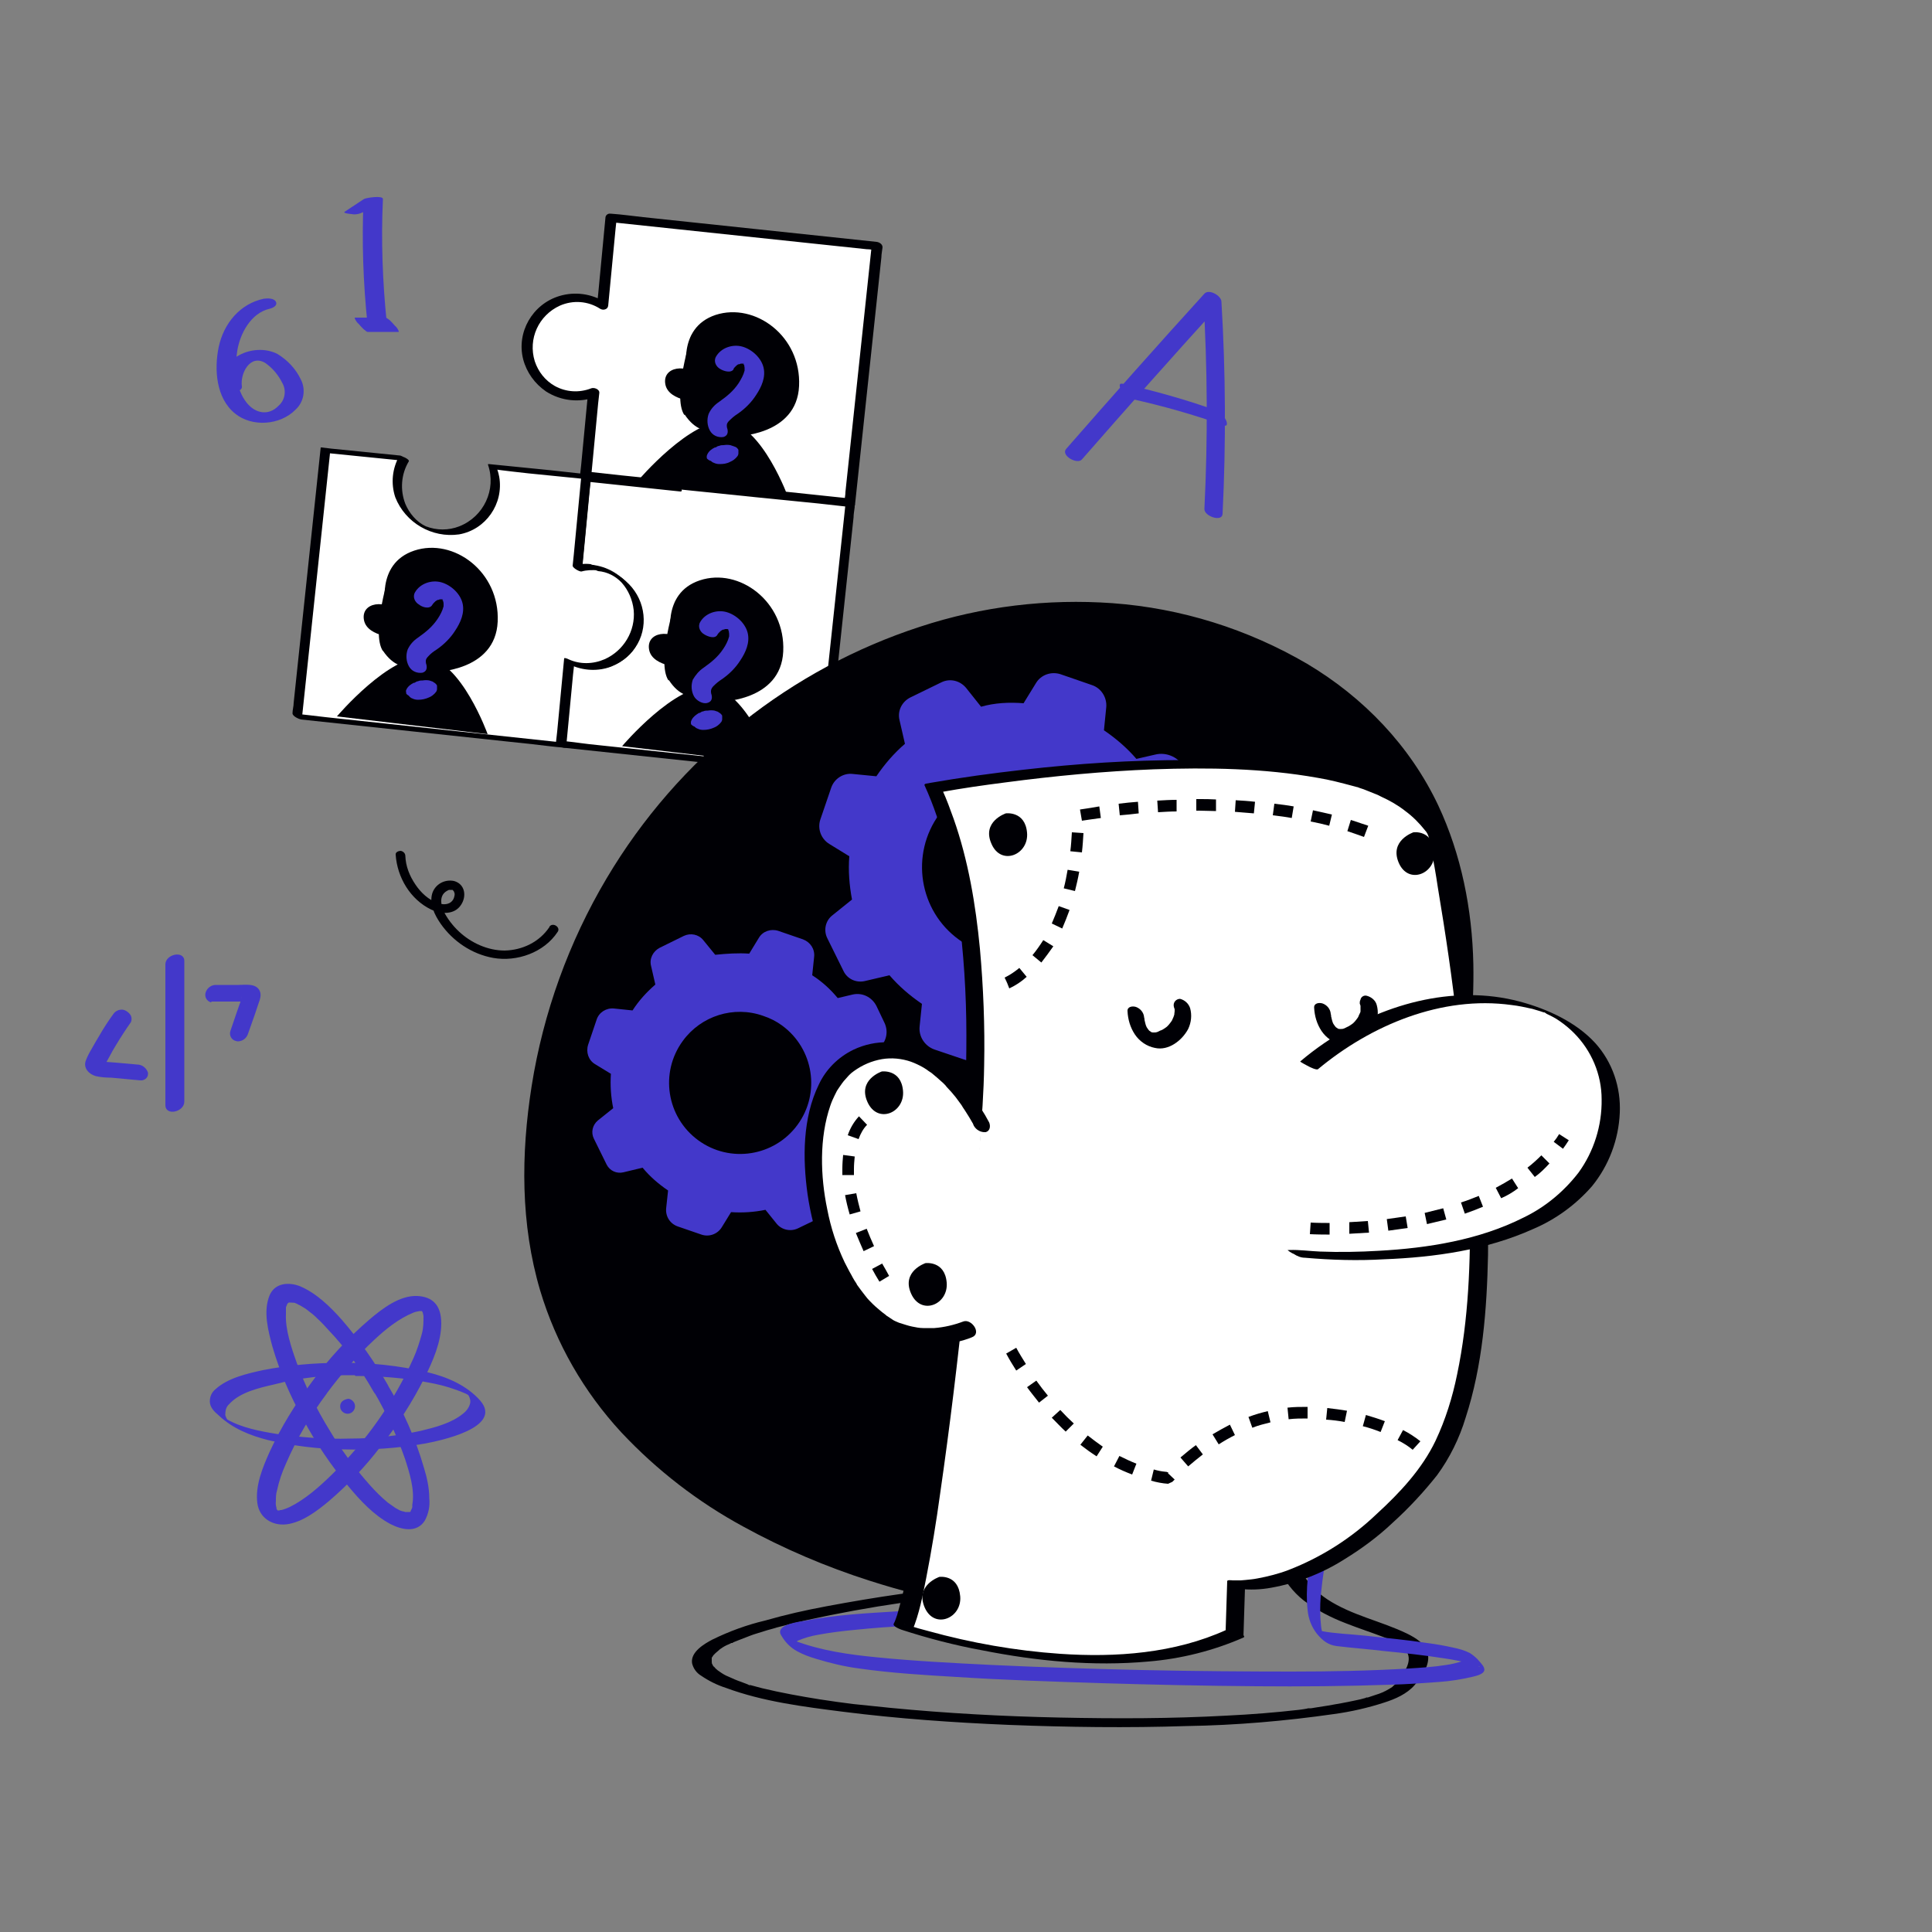 <?xml version="1.0" encoding="UTF-8"?>
<svg xmlns="http://www.w3.org/2000/svg" version="1.1" viewBox="0 0 500 500">
  <rect x="0" y="0" width="500" height="500" fill="#808080" stroke="none"/>
  <defs>
    <style>
      .cls-1, .cls-2, .cls-4 {
        fill: #4338ca;
      }

      .cls-3 {
        fill: #fff;
      }

      .cls-2, .cls-5 {
        display: none;
      }

      .cls-6 {
        fill: #000005;
      }
    </style>
  </defs>
  <!-- Generator: Adobe Illustrator 28.7.3, SVG Export Plug-In . SVG Version: 1.2.0 Build 164)  -->
  <g>
    <g id="Layer_1">
      <g class="cls-5">
        <g>
          <g id="code">
            <g>
              <path class="cls-1" d="M184.2,173.7c.9-.4,1.8-.8,2.7-1h-.9c0,.1.4.1.4.1l-3.6-1.4h.3c0,.1-1.2-1-1.2-1,.4,1,.4,2.2.3,3.3v3.4c.1,0,.3,7.4.3,7.4l.3,15c0,1.6,6,3.5,6,2l-.4-20.2v-4.9c-.1-1.3.1-3-.4-4.2-.8-1.6-3.4-2.6-5.1-2.7-1.4,0-2.9.4-4,1-1,.4,1.3,2,1.6,2.1,1,.9,2.7,1.8,3.9,1.3h0Z"/>
              <path class="cls-1" d="M243.5,168.6c-2.7.5-5.1,2.2-6.4,4.6-1.6,2.3-2.9,4.9-3.9,7.5-2.1,5.5-3.3,12.2-.3,17.6,1.3,2.5,3.6,4.4,6.4,5.3,2.9.9,5.6-.1,8.1-1.7,2.5-1.3,4.7-3.3,6.1-5.6,1.3-2.7,2.1-5.7,2.3-8.8.8-6.6-1.3-13.4-5.7-18.5-.9-1-2.6-1.8-3.6-.5s-.4,3.3.5,4.3c2.5,2.9,3.9,6.5,3.9,10.3s-.4,4.2-.9,6.2c-.4,2.1-1.4,4-3.1,5.3-2.3,1.8-6.8,4.9-9.2,1.7-2.2-2.9-.7-8.1.4-11.2.8-2.2,1.7-4.3,3-6.4,1.2-1.8,2.5-3.9,4.7-4.2,3.1-.4.9-6.5-2.2-6h0Z"/>
              <path class="cls-1" d="M304.1,176.2l1.2-.5h.5c.4-.3.3-.3-.3-.1l-2.2-.7c-.3-.9-.4-.9-.3-.1v13.1c.1,0,.4,14.3.4,14.3,0,1.4,1.2,2.6,2.6,2.6h.4c1.3,0,3.5-1,3.4-2.7l-.4-19.5c0-3.1.1-6.2-.3-9.4-.1-1.8-1.7-3.1-3.4-3-1.7.1-3.4.7-4.8,1.4-1.3.5-2.1,2-1.6,3.4,0,.1.1.3.1.3,1,1.6,3,1.4,4.6.9h0Z"/>
            </g>
            <g>
              <path class="cls-1" d="M64,68.7c-5.3.7-8.3,7.4-9.9,11.7-2,5.2-3.1,11.6-.1,16.7,1.6,2.5,3.9,4.4,6.8,5.3,2.7.8,5.7.3,8.1-1.3,2.2-1.3,4.7-2.7,6-5.1,1.4-2.7,2.2-5.7,2.5-8.8.7-6.2-1.3-12.4-5.3-17.2-.9-1-2.5-2.3-4-2s-1.4,2-.7,2.9c2.6,3.1,4.2,7,4.3,11.1,0,2.3-.4,4.6-1,6.8-.4,2.2-1.4,4.3-3,5.7-1.6,1.3-3.5,2.5-5.5,3.1-1.2.7-2.6.1-3.3-.9-2.2-3.5-.8-8.7.4-12.2s1.8-4.6,3.3-6.6c1.2-1.8,2.6-3.9,4.9-4.2,1.6-.1,1.2-2,.5-2.9-.7-1.4-2.2-2.2-3.9-2.1Z"/>
              <path class="cls-1" d="M125.4,74.7c.9-.4,1.8-.8,2.7-1l-1.6.3h.4l-1.4-.5c-.4-.9-.7-1-.5-.1v13.3c.1,0,.4,14.3.4,14.3,0,3.8,6.5,2.9,6.4-.7l-.4-19.3c-.1-3,.1-6.2-.3-9.2-.1-1.7-1.3-3-3-3.3s-3.4.7-4.8,1.2c-1.6.3-2.5,1.7-2.2,3.3s1.7,2.5,3.3,2.2c.4-.1.8-.3,1-.4h0Z"/>
              <path class="cls-1" d="M187.2,69c-2.7.4-4.6,2.2-6,4.3-1.6,2.3-2.9,4.8-3.8,7.5-2,5.6-2.9,12,.1,17.3,1.3,2.5,3.5,4.4,6.1,5.5,2.7.9,5.2-.1,7.5-1.6s4.7-2.9,5.7-5.5c1.2-2.7,1.8-5.7,2.1-8.7.5-6.6-1.7-13.3-6-18.3-.5-.7-2-2.2-2.7-1s.4,3.3,1,4c2.5,2.7,3.8,6.4,3.6,10-.1,2.2-.5,4.4-1.2,6.6-.4,2.2-1.7,4.2-3.4,5.6-2.3,1.7-7.7,5.3-10.1,1.8-.9-1.2-.7-3.3-.5-4.7.3-2.2.8-4.4,1.6-6.5.8-2.2,1.8-4.4,3.1-6.4,1.2-1.8,2.7-4,5.1-4.4s-.3-5.9-2.3-5.6h0Z"/>
              <path class="cls-1" d="M249.6,75l1.4-.5c.1-.1,1.3-.4,1-.7l-4-3.6c.4,1,.4,2.2.3,3.4v3.8c.1,0,.3,7.2.3,7.2l.3,14.7c0,.9,1.6,2,2.2,2.5.5.5,1.2,1,1.8,1.4.1,0,.9.5.9.4l-.4-20.7v-4.9c-.1-1.2.1-2.9-.5-3.9-1.2-1.7-2.6-3-4.4-3.9-1.2-.7-2.7.3-3.9.8-.3.1,2,2.3,2.2,2.5.5.3,2.1,2,2.9,1.7h0Z"/>
              <path class="cls-1" d="M308.7,70.8c-2.6.3-4.2,2.3-5.6,4.3-1.6,2.3-2.7,4.7-3.6,7.3-1.6,4.7-2.9,10.8.5,15.1,2.1,2.2,4.6,3.9,7.3,5.1,2.2,1,4.7,1,6.8-.3,2.2-1.2,4.8-2.6,6.2-4.8,1.4-2.6,2.2-5.3,2.5-8.3.8-5.7-.9-11.6-4.7-16-.9-.9-2.1-1.7-3.4-2.2-.5-.4-1.2-.7-1.7-.9-.1,0-.7-.3-.4,0,3,3.5,4.7,7.8,4.8,12.4,0,2.5-.3,4.8-1,7.2-.4,2.5-1.6,4.7-3.3,6.4-1.7,1.4-3.6,2.6-5.9,3.5-1,.4-2.2.5-3.4.4h-.5c0-.1,2.6,1.4,2.6,1.4-.1-.1-.4-.4-.5-.5-.4-.4-.7-.9-1-1.4-2.2-4.2-.9-9.8.7-13.9.9-2.3,2.1-4.7,3.4-6.8s3-4,5.6-4.3c.1,0-.9-.8-.7-.7-.7-.5-1.3-.9-2-1.3-.5-.7-1.8-1.7-2.7-1.6h0Z"/>
              <path class="cls-1" d="M372.8,74.7l1.2-.4c.5-.3,1.3-.3-.1-.3l-3-1c-.3-.3-.1.8-.1,1v12.7c.1,0,.4,14.3.4,14.3,0,2.3,6.4,3.4,6.4,1.4l-.4-20v-4.8c0-1.4,0-2.9-.3-4.3-.5-1.7-2.9-2.3-4.4-2.5-1.7.1-3.4.5-4.8,1.3-1.4.5,0,2,.7,2.3,1.4.5,3,.7,4.6.1h0Z"/>
            </g>
          </g>
          <g>
            <path class="cls-1" d="M62.2,383.4l1.2-.5c.4-.1,1-.1.3-.1l-1.4-.3h.3c0,.1-.9-.8-.9-.8.3,1,.3,2,.1,3v3.8c.1,0,.3,7.2.3,7.2l.3,14.6c0,3.3,6.2,1.4,6.2-1.4l-.4-19.3v-4.6c-.1-1.6-.1-3.1-.3-4.7-.5-4.2-5.3-2.1-7.7-1.2-1.2.5-2.6,2.1-2.1,3.4s3,1.4,4.2.9h0Z"/>
            <path class="cls-1" d="M123.6,377.7c-5.9.8-9,7.2-10.8,12.1-2.1,5.2-3.4,12.1-.5,17.3s3.6,4.7,6.5,5.6c3,.9,5.7-.1,8.3-1.6s4.8-2.9,6.2-5.5c1.3-2.9,2.2-5.9,2.5-9,.8-6.5-1.2-13.1-5.5-18.2-.9-1.2-2.6-2.1-4-1-1.2,1.2-1.2,3-.1,4.2,2.5,2.9,3.9,6.4,4.2,10.3,0,2.2-.3,4.3-.9,6.4-.5,2.1-1,4-2.9,5.5-2.3,1.8-6.5,4.9-9,1.8s-.8-8.1.1-11.2c.8-2.2,1.7-4.3,2.9-6.2.9-1.4,2.3-4,4.3-4.3,3.9-.5,2.1-6.5-1.3-6.1h0Z"/>
            <path class="cls-1" d="M367.5,378.2c-5.5.7-8.6,7-10.4,11.7-2,5.1-3.4,11.6-.5,16.5,1.6,2.6,3.9,4.6,6.9,5.5,2.9.8,6,.3,8.5-1.4,2.5-1.4,4.8-2.9,6.2-5.3,1.3-2.7,2.1-5.6,2.3-8.7.8-6.4-1.3-12.6-5.5-17.4-1-1.3-2.7-1.8-4.3-1.3-1.4.7-1.2,2.2-.3,3.3,2.6,3,4,6.8,4.2,10.7,0,2.3-.3,4.7-.9,6.9-.4,2.2-1.4,4.2-3,5.7-1.6,1.3-3.4,2.5-5.3,3.1-1.2.4-2.3,0-2.9-1.2-2.3-3.3-1-8.6.1-12.1.8-2.3,1.8-4.6,3.1-6.6,1-1.7,2.5-4,4.6-4.3,1,0,1.7-.9,1.7-2s-.1-.7-.3-.9c-1-1.4-2.6-2.2-4.3-2.1h0Z"/>
            <path class="cls-1" d="M184.4,382c.9-.4,1.8-.8,2.7-1h-.9c0,.1.4.1.4.1l-3.6-1.4h.3c0,.1-1.2-1-1.2-1,.4,1,.4,2.2.3,3.3v3.4c.1,0,.3,7.4.3,7.4l.3,15c0,1.6,6,3.5,6,2l-.4-20.2v-4.9c-.1-1.3.1-3-.4-4.2-.8-1.6-3.4-2.6-5.1-2.7-1.4,0-2.9.4-4,1-1,.4,1.3,2,1.6,2.1,1,.9,2.7,1.8,3.9,1.3h0Z"/>
            <path class="cls-1" d="M243.8,376.9c-2.7.5-5.1,2.2-6.4,4.6-1.6,2.3-2.9,4.9-3.9,7.5-2.1,5.5-3.3,12.2-.3,17.6,1.3,2.5,3.6,4.4,6.4,5.3,2.9.9,5.6-.1,8.1-1.7,2.5-1.3,4.7-3.3,6.1-5.6,1.3-2.7,2.1-5.7,2.3-8.8.8-6.6-1.3-13.4-5.7-18.5-.9-1-2.6-1.8-3.6-.5s-.4,3.3.5,4.3c2.5,2.9,3.9,6.5,3.9,10.3s-.4,4.2-.9,6.2c-.4,2.1-1.4,4-3.1,5.3-2.3,1.8-6.8,4.9-9.2,1.7-2.2-2.9-.7-8.1.4-11.2.8-2.2,1.7-4.3,3-6.4,1.2-1.8,2.5-3.9,4.7-4.2,3.1-.4.9-6.5-2.2-6h0Z"/>
            <path class="cls-1" d="M304.4,384.5l1.2-.5h.5c.4-.3.3-.3-.3-.1l-2.2-.7c-.3-.9-.4-.9-.3-.1v13.1c.1,0,.4,14.3.4,14.3,0,1.4,1.2,2.6,2.6,2.6h.4c1.3,0,3.5-1,3.4-2.7l-.4-19.5c0-3.1.1-6.2-.3-9.4-.1-1.8-1.7-3.1-3.4-3-1.7.1-3.4.7-4.8,1.4-1.3.5-2.1,2-1.6,3.4,0,.1.1.3.1.3,1,1.6,3,1.4,4.6.9h0Z"/>
          </g>
          <g>
            <path class="cls-1" d="M64.2,277c-5.3.7-8.3,7.4-9.9,11.7-2,5.2-3.1,11.6-.1,16.7,1.6,2.5,3.9,4.4,6.8,5.3,2.7.8,5.7.3,8.1-1.3,2.2-1.3,4.7-2.7,6-5.1,1.4-2.7,2.2-5.7,2.5-8.8.7-6.2-1.3-12.4-5.3-17.2-.9-1-2.5-2.3-4-2s-1.4,2-.7,2.9c2.6,3.1,4.2,7,4.3,11.1,0,2.3-.4,4.6-1,6.8-.4,2.2-1.4,4.3-3,5.7-1.6,1.3-3.5,2.5-5.5,3.1-1.2.7-2.6.1-3.3-.9-2.2-3.5-.8-8.7.4-12.2s1.8-4.6,3.3-6.6c1.2-1.8,2.6-3.9,4.9-4.2,1.6-.1,1.2-2,.5-2.9-.7-1.4-2.2-2.2-3.9-2.1Z"/>
            <path class="cls-1" d="M125.6,283c.9-.4,1.8-.8,2.7-1l-1.6.3h.4l-1.4-.5c-.4-.9-.7-1-.5-.1v13.3c.1,0,.4,14.3.4,14.3,0,3.8,6.5,2.9,6.4-.7l-.4-19.3c-.1-3,.1-6.2-.3-9.2-.1-1.7-1.3-3-3-3.3s-3.4.7-4.8,1.2c-1.6.3-2.5,1.7-2.2,3.3s1.7,2.5,3.3,2.2c.4-.1.8-.3,1-.4h0Z"/>
            <path class="cls-1" d="M187.4,277.3c-2.7.4-4.6,2.2-6,4.3-1.6,2.3-2.9,4.8-3.8,7.5-2,5.6-2.9,12,.1,17.3,1.3,2.5,3.5,4.4,6.1,5.5,2.7.9,5.2-.1,7.5-1.6s4.7-2.9,5.7-5.5c1.2-2.7,1.8-5.7,2.1-8.7.5-6.6-1.7-13.3-6-18.3-.5-.7-2-2.2-2.7-1s.4,3.3,1,4c2.5,2.7,3.8,6.4,3.6,10-.1,2.2-.5,4.4-1.2,6.6-.4,2.2-1.7,4.2-3.4,5.6-2.3,1.7-7.7,5.3-10.1,1.8-.9-1.2-.7-3.3-.5-4.7.3-2.2.8-4.4,1.6-6.5.8-2.2,1.8-4.4,3.1-6.4,1.2-1.8,2.7-4,5.1-4.4s-.3-5.9-2.3-5.6h0Z"/>
            <path class="cls-1" d="M249.9,283.3l1.4-.5c.1-.1,1.3-.4,1-.7l-4-3.6c.4,1,.4,2.2.3,3.4v3.8c.1,0,.3,7.2.3,7.2l.3,14.7c0,.9,1.6,2,2.2,2.5.5.5,1.2,1,1.8,1.4.1,0,.9.5.9.4l-.4-20.7v-4.9c-.1-1.2.1-2.9-.5-3.9-1.2-1.7-2.6-3-4.4-3.9-1.2-.7-2.7.3-3.9.8-.3.1,2,2.3,2.2,2.5.5.3,2.1,2,2.9,1.7h0Z"/>
            <path class="cls-1" d="M308.9,279.1c-2.6.3-4.2,2.3-5.6,4.3-1.6,2.3-2.7,4.7-3.6,7.3-1.6,4.7-2.9,10.8.5,15.1,2.1,2.2,4.6,3.9,7.3,5.1,2.2,1,4.7,1,6.8-.3,2.2-1.2,4.8-2.6,6.2-4.8,1.4-2.6,2.2-5.3,2.5-8.3.8-5.7-.9-11.6-4.7-16-.9-.9-2.1-1.7-3.4-2.2-.5-.4-1.2-.7-1.7-.9-.1,0-.7-.3-.4,0,3,3.5,4.7,7.8,4.8,12.4,0,2.5-.3,4.8-1,7.2-.4,2.5-1.6,4.7-3.3,6.4-1.7,1.4-3.6,2.6-5.9,3.5-1,.4-2.2.5-3.4.4h-.5c0-.1,2.6,1.4,2.6,1.4-.1-.1-.4-.4-.5-.5-.4-.4-.7-.9-1-1.4-2.2-4.2-.9-9.8.7-13.9.9-2.3,2.1-4.7,3.4-6.8s3-4,5.6-4.3c.1,0-.9-.8-.7-.7-.7-.5-1.3-.9-2-1.3-.5-.7-1.8-1.7-2.7-1.6h0Z"/>
            <path class="cls-1" d="M373.1,283l1.2-.4c.5-.3,1.3-.3-.1-.3l-3-1c-.3-.3-.1.8-.1,1v12.7c.1,0,.4,14.3.4,14.3,0,2.3,6.4,3.4,6.4,1.4l-.4-20v-4.8c0-1.4,0-2.9-.3-4.3-.5-1.7-2.9-2.3-4.4-2.5-1.7.1-3.4.5-4.8,1.3-1.4.5,0,2,.7,2.3,1.4.5,3,.7,4.6.1h0Z"/>
          </g>
        </g>
        <g>
          <path class="cls-1" d="M309.6,173.8l1.2-.5c.4-.1,1-.1.3-.1l-1.4-.3h.3c0,.1-.9-.8-.9-.8.3,1,.3,2,.1,3v3.8c.1,0,.3,7.2.3,7.2l.3,14.6c0,3.3,6.2,1.4,6.2-1.4l-.4-19.3v-4.6c-.1-1.6-.1-3.1-.3-4.7-.5-4.2-5.3-2.1-7.7-1.2-1.2.5-2.6,2.1-2.1,3.4s3,1.4,4.2.9h0Z"/>
          <path class="cls-1" d="M371,168.1c-5.9.8-9,7.2-10.8,12.1-2.1,5.2-3.4,12.1-.5,17.3s3.6,4.7,6.5,5.6c3,.9,5.7-.1,8.3-1.6s4.8-2.9,6.2-5.5c1.3-2.9,2.2-5.9,2.5-9,.8-6.5-1.2-13.1-5.5-18.2-.9-1.2-2.6-2.1-4-1-1.2,1.2-1.2,3-.1,4.2,2.5,2.9,3.9,6.4,4.2,10.3,0,2.2-.3,4.3-.9,6.4-.5,2.1-1,4-2.9,5.5-2.3,1.8-6.5,4.9-9,1.8s-.8-8.1.1-11.2c.8-2.2,1.7-4.3,2.9-6.2.9-1.4,2.3-4,4.3-4.3,3.9-.5,2.1-6.5-1.3-6.1h0Z"/>
        </g>
        <g>
          <path class="cls-1" d="M62,174.2l1.2-.5c.4-.1,1-.1.3-.1l-1.4-.3h.3c0,.1-.9-.8-.9-.8.3,1,.3,2,.1,3v3.8c.1,0,.3,7.2.3,7.2l.3,14.6c0,3.3,6.2,1.4,6.2-1.4l-.4-19.3v-4.6c-.1-1.6-.1-3.1-.3-4.7-.5-4.2-5.3-2.1-7.7-1.2-1.2.5-2.6,2.1-2.1,3.4s3,1.4,4.2.9h0Z"/>
          <path class="cls-1" d="M123.4,168.5c-5.9.8-9,7.2-10.8,12.1-2.1,5.2-3.4,12.1-.5,17.3s3.6,4.7,6.5,5.6c3,.9,5.7-.1,8.3-1.6s4.8-2.9,6.2-5.5c1.3-2.9,2.2-5.9,2.5-9,.8-6.5-1.2-13.1-5.5-18.2-.9-1.2-2.6-2.1-4-1-1.2,1.2-1.2,3-.1,4.2,2.5,2.9,3.9,6.4,4.2,10.3,0,2.2-.3,4.3-.9,6.4-.5,2.1-1,4-2.9,5.5-2.3,1.8-6.5,4.9-9,1.8s-.8-8.1.1-11.2c.8-2.2,1.7-4.3,2.9-6.2.9-1.4,2.3-4,4.3-4.3,3.9-.5,2.1-6.5-1.3-6.1h0Z"/>
          <path class="cls-1" d="M184.2,172.8c.9-.4,1.8-.8,2.7-1h-.9c0,.1.4.1.4.1l-3.6-1.4h.3c0,.1-1.2-1-1.2-1,.4,1,.4,2.2.3,3.3v3.4c.1,0,.3,7.4.3,7.4l.3,15c0,1.6,6,3.5,6,2l-.4-20.2v-4.9c-.1-1.3.1-3-.4-4.2-.8-1.6-3.4-2.6-5.1-2.7-1.4,0-2.9.4-4,1-1,.4,1.3,2,1.6,2.1,1,.9,2.7,1.8,3.9,1.3h0Z"/>
          <path class="cls-1" d="M243.6,167.7c-2.7.5-5.1,2.2-6.4,4.6-1.6,2.3-2.9,4.9-3.9,7.5-2.1,5.5-3.3,12.2-.3,17.6,1.3,2.5,3.6,4.4,6.4,5.3,2.9.9,5.6-.1,8.1-1.7,2.5-1.3,4.7-3.3,6.1-5.6,1.3-2.7,2.1-5.7,2.3-8.8.8-6.6-1.3-13.4-5.7-18.5-.9-1-2.6-1.8-3.6-.5s-.4,3.3.5,4.3c2.5,2.9,3.9,6.5,3.9,10.3s-.4,4.2-.9,6.2c-.4,2.1-1.4,4-3.1,5.3-2.3,1.8-6.8,4.9-9.2,1.7-2.2-2.9-.7-8.1.4-11.2.8-2.2,1.7-4.3,3-6.4,1.2-1.8,2.5-3.9,4.7-4.2,3.1-.4.9-6.5-2.2-6h0Z"/>
          <path class="cls-1" d="M304.2,175.3l1.2-.5h.5c.4-.3.3-.3-.3-.1l-2.2-.7c-.3-.9-.4-.9-.3-.1v13.1c.1,0,.4,14.3.4,14.3,0,1.4,1.2,2.6,2.6,2.6h.4c1.3,0,3.5-1,3.4-2.7l-.4-19.5c0-3.1.1-6.2-.3-9.4-.1-1.8-1.7-3.1-3.4-3-1.7.1-3.4.7-4.8,1.4-1.3.5-2.1,2-1.6,3.4,0,.1.1.3.1.3,1,1.6,3,1.4,4.6.9h0Z"/>
        </g>
      </g>
      <path class="cls-2" d="M201.7,64.8l3.2-5.2c1.3-2.2,4-3.1,6.4-2.3l8.1,2.8c2.4.8,3.9,3.2,3.6,5.7l-.6,6c3.1,2.1,6,4.6,8.4,7.4l4.8-1.1c3.1-.7,6.4.8,7.8,3.7l2.7,5.6c1.4,2.9.6,6.4-1.9,8.4l-3.8,3.1c.8,3.7,1,7.5.7,11.2l5.1,3.1c2.2,1.4,3.2,4.1,2.4,6.6l-2.6,7.9c-.8,2.5-3.3,4-5.9,3.8l-5.9-.6c-2.1,3.1-4.6,6-7.4,8.4l1.4,5.7c.6,2.6-.6,5.2-3,6.4l-7.3,3.6c-2.4,1.2-5.3.5-6.9-1.5l-3.7-4.6c-3.7.7-7.5,1-11.2.7l-3.1,5c-1.4,2.3-4.2,3.3-6.7,2.4l-7.7-2.6c-2.5-.9-4.1-3.4-3.8-6l.6-5.8c-3.1-2.1-6-4.6-8.4-7.4l-6.4,1.5c-2.2.5-4.5-.5-5.5-2.6l-4.2-8.5c-1-2-.5-4.5,1.3-5.9l5.1-4.1c-.7-3.7-1-7.5-.7-11.2l-5.2-3.2c-2.1-1.3-3.1-3.9-2.3-6.3l2.8-8.2c.8-2.3,3.1-3.8,5.6-3.6l6.1.7c2.1-3.1,4.6-6,7.4-8.4l-1.4-6.1c-.6-2.4.6-4.8,2.8-5.9l8-3.9c2.2-1.1,4.8-.5,6.4,1.4l3.9,4.8c3.5-.9,7.3-1.1,11-.9h0ZM206.3,85.2c-9.6-3.4-20.4,0-26.3,8.3-7.6,10.4-5.3,25,5.1,32.5s25,5.3,32.5-5.1c7.6-10.4,5.3-25-5.1-32.5-1.8-1.4-3.9-2.5-6.2-3.2h0Z"/>
      <g id="puzzle-2">
        <path class="cls-3" d="M197.4,128l22.7,2.4,7.1-66.5-69-7.3-2.2,22.7c-5.9-3.8-13.8-2-17.5,3.9-3.8,5.9-2,13.8,3.9,17.5,3.4,2.2,7.7,2.6,11.4,1.1l-2.1,21.6,23.7,2.5,21.9,2.3Z"/>
        <path class="cls-6" d="M197.3,129.1l19.9,2.1,2.8.3c.6.1,1.2-.3,1.3-.9v-.2s6.8-63.8,6.8-63.8c0-.8.2-1.7.3-2.6h0c0-.8-.8-1.3-1.5-1.4l-60.4-6.4c-2.8-.3-5.5-.7-8.4-.9h-.1c-.6-.1-1.2.3-1.3.9h0c0,.1-1.9,20-1.9,20l-.3,2.8,2.1-.8c-3.5-2.2-7.8-2.8-11.8-1.6-7,2.1-11.2,9.4-9.4,16.4.9,3.4,3,6.3,5.9,8.3,3.9,2.5,8.7,3,13,1.4l-2.1-1.2-1.8,18.9-.3,2.7c0,.7.8,1.2,1.4,1.3l20.1,2.1,16.1,1.6,9.5,1c.6.1,1.3-.3,1.4-1,0-.7-.7-1.3-1.5-1.3l-19.9-2.1-16.6-1.7-9.1-1,1.5,1.3,1.8-18.9.3-2.7c.1-1-1.4-1.5-2.1-1.2-3.1,1.2-6.5,1-9.4-.6-2.5-1.4-4.3-3.7-5.2-6.4-1.8-5.8,1-11.9,6.5-14.4,3.4-1.5,7.3-1.2,10.4.8.8.5,2,.2,2.1-.8l1.9-19.8.3-2.8-1.4,1,66.1,7c.9,0,1.8.2,2.7.3h.1s-1.5-1.3-1.5-1.3l-6.8,63.8c0,.8-.2,1.7-.3,2.6h0c0,.1,1.4-.9,1.4-.9l-19.9-2.1-2.8-.3c-.6,0-1.4.3-1.4,1,0,.7.7,1.3,1.4,1.3Z"/>
        <path class="cls-3" d="M175.4,125.7l-23.7-2.5-2.3,23.9c1.5-.4,2.9-.5,4.5-.3,7,.7,12,7,11.3,14s-7,12-14,11.3-2.8-.5-4.1-1.2l-2.1,21.6,67.6,7.2,7.4-69.4-22.7-2.4-21.9-2.2Z"/>
        <path class="cls-6" d="M174.6,124.7l-20.8-2.2-2.9-.3c-.2,0-.3,0-.4.2l-2,20.9-.3,2.9c0,.7,1.4,1.9,2.1,1.8,3.1-.8,6.4-.3,9.2,1.4,2.1,1.5,3.6,3.6,4.2,6.1,1.4,5.8-1.4,11.8-6.8,14.4-3.3,1.5-7,1.5-10.3,0-.2,0-.5-.2-.6.2l-1.8,18.9-.3,2.7c0,.7,1.2,1.7,1.9,1.8l59.3,6.3c2.8.3,5.5.6,8.2.9h.1c.2,0,.3,0,.4-.2l7.1-66.6c0-.9.2-1.8.3-2.7h0c0-.8-1.2-1.8-1.9-1.9l-19.6-2-15.7-1.6-9.3-.9c-.6,0-.2.6,0,.8.4.6.9.9,1.6,1.1l19.5,2,16,1.6,9,1-1.9-1.7-7.3,68.3c0,.3-.1.6-.1,1h0c0,.1.4,0,.4,0l-59.3-6.3c-2.7-.3-5.5-.8-8.2-.9h-.1s1.9,1.8,1.9,1.8l1.8-18.9.3-2.7-.6.2c3.3,1.5,7.1,1.7,10.5.4,3-1.2,5.4-3.3,6.8-6.1,1.4-2.9,1.8-6.2.9-9.4-1-3.3-3-6.1-5.8-8.1-3.3-2.5-7.6-3.4-11.7-2.4l2.1,1.8,2-20.9.3-2.9-.4.2,20.8,2.2,2.9.3c.6,0,.3-.6,0-.8-.3-.7-.9-1.1-1.6-1.3Z"/>
        <path class="cls-3" d="M153.8,146.7c-1.5-.2-3,0-4.5.3l2.3-23.9-24.3-2.5c2.3,6.6-1.2,13.8-7.8,16.1s-13.8-1.2-16.1-7.8c-1.2-3.5-.8-7.4,1.1-10.7l-20.4-2.1-7.3,69,68.3,7.3,2.1-21.6c1.3.6,2.7,1,4.1,1.2,7,.7,13.2-4.3,14-11.3s-4.3-13.2-11.3-13.9h0Z"/>
        <path class="cls-6" d="M152.9,146c-1.6-.2-3.1,0-4.6.4l2.3,1.5,2-20.9.3-2.9c0-.7-1.7-1.4-2.2-1.5l-8.2-.9-13-1.3-3-.3c-.1,0-.3,0-.2.2,2.2,6.4-1.1,13.4-7.4,15.9-2.8,1.1-5.9,1.1-8.7,0-2.4-1.1-4.3-3.4-5.3-5.8-1.4-3.6-1.1-7.7.9-11,.3-.5-1.8-1.4-2.2-1.5l-17.9-1.8-2.5-.3c-.1,0-.2,0-.2,0l-7,66.1c0,.9-.3,1.8-.3,2.7h0c0,.8,1.7,1.5,2.2,1.6l59.9,6.4c2.8.3,5.5.7,8.3.9h.1c.1,0,.2,0,.3,0l1.8-18.9.3-2.7-1.1-.2c3.2,1.5,6.7,2,10.1.9,2.8-.9,5.2-2.6,6.8-5,3.5-5.1,2.7-12-1.6-16.4-2.8-2.8-6.2-4.5-9.9-4.9-.7-.1,0,.5.2.6.5.4,1.1.7,1.7.9,2.4.2,4.5,1.3,6.1,3,1.7,1.9,2.8,4.4,3.1,7.1.5,5.4-2.6,10.5-7.5,12.7-3,1.3-6.4,1.4-9.4,0,0,0-1-.5-1.1-.2l-1.8,18.9-.3,2.7h.2c0,0-59.8-6.4-59.8-6.4-2.8-.3-5.5-.7-8.3-.9h-.1s2.2,1.5,2.2,1.5l7.2-67.9c0-.3.1-.6.1-1h0c0-.1-.2,0-.2,0l17.9,1.8,2.5.3-2.2-1.5c-1.9,3.3-2.3,7.2-1.1,10.8,2.6,6.6,9.5,10.6,16.5,9.6,6.9-1.2,11.6-7.9,10.4-14.9-.1-.6-.3-1.3-.5-1.9h-.2c0,.1,8.2,1,8.2,1l13,1.3,3,.3-2.2-1.5-2,20.9-.3,2.9c0,.6,1.8,1.6,2.3,1.5,1.4-.4,2.8-.4,4.3-.3.6,0,0-.6-.2-.7-.4-.4-1-.7-1.6-.8Z"/>
        <path class="cls-6" d="M99.9,157.9s-2.9-12,7.3-15.4,22.2,5.5,21.6,18.4c-.6,12.9-16.4,13-16.4,13l-12.4-16Z"/>
        <path class="cls-6" d="M99.1,168.5c-3.2-4.8,1.8-20.5,1.8-20.5,3-3.8,16.3,0,16.3,0-2.3,3.8-2.4,10.7-2.4,10.7,2-3.5,6.1-1.5,5.5,2.1-.6,3.6-4.9,4.3-4.9,4.3,0,0,.4,7.8,0,9.1s-7.4,2.8-10.5-1.7c0,0-3,.1-5.8-4.1Z"/>
        <path class="cls-6" d="M103.7,165.1s-8.6,0-9.5-4.6,5.6-5.8,9.7-1.4"/>
        <path class="cls-6" d="M87.2,185.4s13.8-16.3,23-15.3,16,19.9,16,19.9l-39-4.6Z"/>
        <path class="cls-4" d="M111.9,156.5c.1-.2.3-.4.5-.6s.2-.2,0,0l.3-.3c.2-.1.4-.3.7-.4-.4.2.3,0,.4-.1q.3,0,0,0c.1,0,.3,0,.4,0q.3,0,0,0c.1,0,.3,0,.4,0-.3-.1-.4-.2-.1,0s.2.1-.1,0c.1,0,.2.1.3.3-.3-.3-.4-.3-.1,0s.2.2,0,0c0,.1.1.2.2.3-.3-.5,0,.2,0,.3-.1-.4,0,.1,0,.2,0,.2,0,.5,0,.7-.3,1.2-.9,2.3-1.5,3.2-1.4,2.1-3,3.4-5.1,4.9-1.2.8-2.1,1.8-2.7,3.1-.5,1.4-.4,3,.3,4.3.7,1.3,2.1,1.9,3.5,1.7,1.4-.4,1.3-1.7.8-2.8.1.2.2.6.1,0,0-.2,0,0,0,0v-.3c0-.4.3-.8.6-1.1.6-.7,1.4-1.3,2.2-1.8,1.9-1.3,3.6-3,4.8-4.9,1.4-2.1,2.5-4.6,1.9-7.1s-3-4.7-5.5-5.4-5.5.3-6.8,2.6c-.7,1.2,0,2.6,1.1,3.2.7.6,2.7,1.3,3.4,0h0Z"/>
        <path class="cls-4" d="M112,176.9l-1.9-.5c-.9-.2-1.9,0-2.8.4-.4.2-.8.4-1.1.7-.3.3-.5.5-.5.9,0,.3-.1.7,0,1.1,0,.1,0,.2,0,.3,0,.2.2.4.4.6s.4.3.7.4c.4.2.9.3,1.4.3,1,0,1.9-.2,2.8-.6.3-.1.6-.3.9-.5.4-.3.7-.6,1-1,.1-.2.2-.4.2-.7s0-.4,0-.6,0-.1,0-.2c0-.2-.2-.4-.4-.6-.2-.2-.5-.3-.7-.5-.3-.1-.6-.2-.9-.3-.6-.1-1.1-.1-1.7,0-.4,0-.8,0-1.2.2-.3,0-.6.2-.9.4,0,0-.2,0-.2,0-.8.4-1.5.9-1.9,1.7-.1.2-.2.4-.1.7,0,.2,0,.5.2.6.2.2.4.3.6.4.3.1.5.2.9.2.7,0,1.5-.1,2.1-.5.6-.2,1.1-.6,1.4-1.2,0,0,0-.1.1-.2l-.3.4c0,0,.1-.1.2-.2l-.5.4c0,0,.1-.1.2-.1l-.6.3c.1,0,.2,0,.3-.1l-.7.3c.1,0,.2,0,.3,0h-.8c0,.1.3.1.3.1h-.7c.1,0,.2,0,.3,0h-.6c.1,0,.2,0,.3,0l-.5-.2c.2,0,.3.1.4.2l-.4-.3c.1,0,.2.2.3.3l-.2-.4c0,0,0,.2,0,.2v-.5c0,0,0,.1,0,.2l.2-.4c0,0,0,.1,0,.1l.3-.4c0,0,0,.1-.1.1l.5-.4c0,0-.1.1-.2,0l.6-.3c0,0-.1,0-.2,0l.7-.3c0,0-.1,0-.2,0h.8c0,0-.2-.1-.3-.1h.7s-.3,0-.3,0h.6c0,0-.2,0-.2,0l.5.2c-.1,0-.2,0-.3-.1l.4.3c-.1,0-.2-.1-.2-.2l.2.4c0-.1,0-.2-.1-.4v.5c0-.2,0-.4,0-.6l-4.4,2,1.9.5c.3,0,.6.1,1,0,.3,0,.7,0,1.1-.2.3,0,.7-.2,1-.5.3-.1.5-.3.8-.5.3-.3.7-.8.5-1.3l-.2-.4c-.4-.2-.7-.3-1-.3h0Z"/>
        <path class="cls-6" d="M173.8,165.6s-2.9-12,7.3-15.4c10.2-3.4,22.2,5.5,21.6,18.4-.6,12.9-16.4,13-16.4,13l-12.4-16Z"/>
        <path class="cls-6" d="M173,176.1c-3.2-4.8,1.8-20.5,1.8-20.5,3-3.8,16.3,0,16.3,0-2.3,3.9-2.4,10.7-2.4,10.7,2-3.5,6.1-1.5,5.5,2.1s-4.9,4.2-4.9,4.2c0,0,.4,7.8,0,9.1s-7.4,2.8-10.5-1.7c0,.2-3,.2-5.7-4Z"/>
        <path class="cls-6" d="M177.5,172.8s-8.6,0-9.5-4.6,5.5-5.8,9.8-1.5"/>
        <path class="cls-6" d="M161,193.1s13.8-16.3,23-15.3,16,19.9,16,19.9l-39-4.6Z"/>
        <path class="cls-4" d="M185.7,164.2c.1-.2.3-.4.5-.6s.2-.2,0,0l.3-.3c.2-.1.4-.3.7-.4-.4.2.3,0,.5-.1q.3,0,0,0c.1,0,.3,0,.4,0q.3,0,0,0c.1,0,.3,0,.4,0-.3-.1-.4-.2-.1,0s.2.1-.1,0c.1,0,.2.1.3.3-.3-.3-.4-.3-.1,0s.2.2,0,0c.1.1.1.2.2.4-.3-.5,0,.2,0,.3-.1-.4,0,.1,0,.2,0,.2,0,.5,0,.7-.3,1.2-.9,2.3-1.5,3.2-1.4,2.1-3,3.4-5.1,4.9-1.2.8-2.1,1.9-2.8,3.1-.5,1.4-.4,3,.3,4.3.6,1.1,2.3,2.1,3.5,1.7,1.4-.4,1.3-1.7.8-2.8.1.2.2.6.1,0,0-.2,0,0,0,0v-.3c0-.4.3-.9.6-1.2.7-.7,1.4-1.3,2.2-1.8,1.9-1.3,3.6-3,4.8-4.9,1.4-2.1,2.5-4.6,1.9-7.1s-3-4.7-5.5-5.4-5.5.3-6.8,2.6c-.7,1.2,0,2.6,1.1,3.2.8.5,2.8,1.3,3.4,0h0Z"/>
        <path class="cls-4" d="M185.9,184.7l-1.9-.5c-.9-.2-1.9,0-2.8.4-.4.2-.8.4-1.1.7-.3.3-.5.5-.5.9,0,.3-.1.7-.1,1.1,0,.1,0,.2,0,.3,0,.2.2.4.4.6s.4.3.7.4c.4.2.9.3,1.4.3,1,0,1.9-.2,2.8-.6.3-.1.6-.3.9-.5.4-.3.7-.6,1-1,.1-.2.2-.4.2-.7s0-.4,0-.6,0-.1,0-.2c0-.2-.2-.4-.4-.6-.2-.2-.5-.3-.7-.5-.3-.1-.6-.2-.9-.3-.6-.1-1.1-.1-1.7,0-.4,0-.8,0-1.2.2-.3,0-.6.2-.9.4h-.2c-.8.5-1.5,1-1.9,1.8-.1.2-.2.4-.2.7,0,.2,0,.5.2.6.2.2.4.3.6.4.3.1.5.2.9.2.7,0,1.5-.1,2.1-.5.6-.2,1.1-.6,1.4-1.2,0,0,0-.1,0-.2l-.3.4c0,0,.1-.1.2-.2l-.5.4c0,0,.1-.1.2-.1l-.6.3c.1,0,.2,0,.3-.1l-.7.3c.1,0,.2,0,.3,0h-.8c.1.1.2.1.3.1h-.7c.1,0,.2,0,.3,0h-.6c.1,0,.2,0,.3,0l-.5-.2c.2,0,.3.1.4.2l-.4-.3c.1,0,.2.2.3.3l-.2-.4c0,0,0,.2,0,.2v-.5c0,0,0,.1,0,.2l.2-.4c0,0,0,.1,0,.1l.3-.4c0,0,0,.1-.1.1l.5-.4c0,0-.1.1-.2,0l.6-.3c0,0-.1,0-.2,0l.7-.3h-.2s.8-.1.8-.1c0,0-.2,0-.3,0h.7c0,0-.2,0-.3,0h.6c0,0-.2,0-.2,0l.5.2c-.1,0-.2,0-.3-.1l.4.3c0,0-.2-.1-.2-.2l.2.4c0-.1,0-.2-.1-.4v.5c0-.2,0-.4.1-.6l-4.4,2,1.9.5c.3,0,.6.1,1,0,.3,0,.7,0,1.1-.2.3,0,.7-.2,1-.5.3-.1.5-.3.8-.5.3-.3.7-.8.5-1.3l-.2-.4c-.4-.2-.7-.4-1-.4h0Z"/>
        <path class="cls-6" d="M177.9,96.9s-2.9-12,7.3-15.4c10.2-3.3,22.2,5.5,21.6,18.4-.6,12.9-16.4,13-16.4,13l-12.4-16Z"/>
        <path class="cls-6" d="M177.1,107.4c-3.2-4.8,1.8-20.5,1.8-20.5,3-3.8,16.3,0,16.3,0-2.3,3.9-2.4,10.7-2.4,10.7,2-3.5,6.1-1.5,5.5,2.1-.6,3.6-4.9,4.2-4.9,4.2,0,0,.4,7.8,0,9.1s-7.4,2.8-10.5-1.7c0,.1-2.9.2-5.7-4Z"/>
        <path class="cls-6" d="M181.7,104.1s-8.6,0-9.5-4.6c-.9-4.6,5.5-5.8,9.8-1.5"/>
        <path class="cls-6" d="M165.1,124.4s13.8-16.3,23-15.3,16,19.9,16,19.9l-39-4.6Z"/>
        <path class="cls-4" d="M189.8,95.5c.1-.2.3-.4.5-.6s.2-.2,0,0c.1-.1.2-.2.3-.3.2-.2.4-.3.7-.4-.4.2.3,0,.4-.1q.3,0,0,0c.1,0,.3,0,.4,0q.3,0,0,0c.1,0,.3,0,.4,0-.3-.1-.4-.2-.1,0s.2.1-.1,0c.1,0,.2.1.3.3-.3-.3-.4-.3-.1,0s.2.2,0-.1c.1.1.1.2.2.4-.3-.5,0,.2,0,.3-.1-.4,0,.1,0,.2,0,.2,0,.5,0,.7-.3,1.2-.9,2.2-1.5,3.2-1.4,2.1-3,3.4-5.1,4.9-1.2.8-2.1,1.8-2.7,3.1-.5,1.4-.4,3,.3,4.3s2.1,1.9,3.5,1.7c1.4-.4,1.3-1.7.8-2.8.1.2.2.6.1,0,0-.2,0,0,0,0v-.3c0-.4.3-.8.6-1.1.7-.7,1.4-1.3,2.2-1.8,1.9-1.3,3.6-3,4.8-4.9,1.4-2.1,2.5-4.6,1.9-7.1s-3-4.7-5.5-5.4-5.5.3-6.8,2.6c-.7,1.2,0,2.6,1.1,3.2.8.5,2.8,1.2,3.5,0h0Z"/>
        <path class="cls-4" d="M190,115.9l-1.9-.5c-.9-.2-1.9,0-2.8.4-.4.2-.8.4-1.1.7-.3.3-.5.5-.5.9,0,.3-.1.7,0,1.1,0,.1,0,.2,0,.3,0,.2.2.4.4.6s.4.3.7.4c.4.2.9.3,1.4.3,1,0,1.9-.1,2.8-.6.3-.1.6-.3.9-.5.4-.3.7-.6,1-1,.1-.2.2-.4.2-.7s0-.4,0-.6,0-.1,0-.2c0-.2-.2-.4-.4-.6-.2-.2-.5-.3-.8-.4-.3-.1-.6-.2-.9-.3-.6-.1-1.1-.1-1.7,0-.4,0-.8,0-1.2.2-.3,0-.6.2-.9.4,0,0-.2,0-.2,0-.8.4-1.5.9-1.9,1.7-.1.2-.2.4-.2.7,0,.2,0,.5.2.6.2.2.4.3.6.4.3.1.5.2.9.2.7,0,1.5-.1,2.1-.5.6-.2,1.1-.6,1.4-1.2,0,0,0-.1.1-.2l-.3.4c0,0,.1-.1.2-.2l-.5.4c0,0,.1-.1.2-.1l-.6.3c.1,0,.2,0,.3-.1l-.7.3c.1,0,.2,0,.3,0h-.8c.1.1.2.1.3.1h-.7c.1,0,.2,0,.3,0h-.6c.1,0,.2,0,.3,0l-.5-.2c.2,0,.3.1.4.2l-.4-.3c.1,0,.2.2.3.3l-.2-.4c0,0,0,.2,0,.2v-.5c0,0,0,.1,0,.2l.2-.4c0,0,0,.1,0,.1l.3-.4c0,0,0,.1-.1.1l.5-.4h-.2c0,0,.6-.2.6-.2,0,0-.1,0-.2,0l.7-.3c0,0-.1,0-.2,0h.8c0-.1-.3-.1-.3-.1h.7c0,0-.2,0-.3,0h.6c0,0-.2,0-.2,0l.5.2c-.1,0-.2,0-.3-.1l.4.3c-.1,0-.2-.1-.2-.2l.2.4c0-.1,0-.2-.1-.4v.5c0-.2,0-.4,0-.6l-4.4,2,1.9.5c.3,0,.6.1,1,0,.3,0,.7,0,1.1-.2.3,0,.7-.2,1-.4.3-.1.5-.3.8-.5.3-.3.7-.8.5-1.3l-.2-.4c-.4-.2-.7-.4-1-.5h0Z"/>
        <path class="cls-6" d="M142.2,239.9c-2.6,3.9-7,6-11.6,6.1-4.4,0-8.7-2-11.8-4.9-1.6-1.5-3-3.3-4-5.3-.7-1.6-1.1-3.8.5-5,.3-.2.6-.4.9-.5.2,0,.3,0,.5,0h.3c.2,0,.1,0,.3.2,0,0,.2.2.2.3.2.4.2.7.1,1.1-.4,2.1-2.5,2.5-4.3,1.8-2.4-.8-4.4-2.7-5.8-4.8-1.5-2.2-2.5-4.7-2.6-7.4,0-.7-.6-1.2-1.2-1.3-.5,0-1.4.3-1.3,1,.4,5.9,3.8,11.6,9.2,14.2,2.5,1.2,6,1.4,7.7-1.2,1.5-2.2,1.1-5.4-1.8-6.2-2.4-.5-4.8.8-5.6,3.1-.9,2.8.6,5.7,2.1,7.9,3.2,4.6,8.1,7.9,13.6,8.9,6.2,1.1,13.2-1.4,16.7-6.7.9-1.2-1.2-2.6-2.1-1.4h0Z"/>
      </g>
      <g id="robot">
        <path class="cls-6" d="M233.2,412.5c-6.4.9-12.9,2-19.3,3.2-5.4,1-10.7,2.2-15.9,3.7-4.7,1.1-9.3,2.8-13.6,4.9-2.1,1.1-5.7,3.2-5.3,6.1.3,1.4,1.2,2.6,2.4,3.3,1.9,1.3,4.1,2.4,6.3,3.1,9.7,3.6,20.2,4.9,30.4,6.2,14.2,1.8,28.6,2.8,42.9,3.4,15.3.6,30.7.8,46,.3,12.8-.2,25.5-1.3,38.1-3.1,4.4-.6,8.8-1.6,13.1-3,2.8-.9,5.8-2.2,7.8-4.5,1.8-2.1,4.1-5.2,3.4-8.2-.6-2.5-3.1-4-5.3-5.1-6.8-3.3-14.3-4.7-20.7-8.9s-9.4-11.3-10.7-18.6c-1-6.1-1.3-12.4-.8-18.6.1-1,.2-2.1.3-3.1.2-1.5-4.7-1.5-5,.3-.5,3.7-.7,7.4-.5,11.2.1,7,1.1,14.3,4.1,20.7,1.5,3.3,3.7,6.2,6.5,8.4,3.3,2.5,7,4.4,10.9,5.9,3.3,1.3,6.7,2.4,10.1,3.7,2.1.9,4.8,1.8,5.8,3.9,1.2,2.3-.7,5.1-2.1,7-.4.6-1,1.2-1.5,1.6l-.3.3c.3-.2.2-.1,0,0l-.8.5-.9.5-.4.2c.3-.2.1-.1-.2.1-.7.3-1.5.6-2.2.8l-1.2.4-.6.2h-.4c-.6.3.4,0-.1.1-1,.3-1.9.5-2.9.7-2.3.5-4.6.9-6.9,1.3-1.3.2-2.5.4-3.8.6.6-.1-.5.1-.6.1h-.8c0,.1-2.3.4-2.3.4-6.2.7-12.4,1.2-18.7,1.5-14.6.8-28.8.8-43.3.5s-29.2-1.1-43.7-2.5c-3.2-.3-6.5-.7-9.7-1-3.1-.4-5.4-.7-8.6-1.2-5-.8-10-1.7-15-2.9-1-.3-2-.5-3-.8h-.4c0-.1-.6-.3-.6-.3l-1.3-.5c-1.2-.4-2.3-.9-3.4-1.4-.8-.3-1.6-.8-2.3-1.3-.3-.2-.6-.4-.9-.7-.1-.1-.5-.5-.2-.2-.1-.1-.2-.3-.4-.4-.2-.2-.3-.5-.4-.7-.1-.1-.1-.2-.1-.3.1.4,0-.1,0-.2v-.6c0-.2-.1.2,0-.1v-.4c.2-.2.3-.5.5-.7.2-.3-.2.2.1-.1l.4-.4c.2-.2.5-.4.7-.6.1-.1.5-.4.2-.2s.3-.2.4-.3c.7-.5,1.4-.9,2.2-1.2l.6-.3h.3c.4-.3-.3,0,0-.1.5-.2,1-.4,1.5-.6,1-.4,2.1-.8,3.1-1.2s2.2-.7,3.4-1.1c1.5-.5,2.2-.6,3.4-1,2.6-.7,5.1-1.3,7.7-1.9,8.2-1.8,16.4-3.3,24.7-4.5l1.4-.2c.7-.1,2.1-.7,1.6-1.6s-2.4-.6-3.2-.5h0Z"/>
        <path class="cls-1" d="M341.5,391.1c-.8,3.1-1.4,6.2-1.9,9.4-.9,5.2-1.8,10.8-1.2,16.1.2,2.3,1,4.4,2.4,6.2,1.5,1.8,2.9,2.9,5.1,3.2,4.1.5,8.3.8,12.4,1.3,5.2.5,10.5,1.1,15.6,1.9,2.1.3,4.1.7,6.1,1.2.7.2,1.4.4,2.1.6.2.1.4.2.6.2s.2.2.3.2c-.5-.1-1.4-1.4-1.8-1.9.6.9-.7-.8-.6-.8-.3,0,.1-.1,0,0s0,0,0,0c0,0-.2.3-.3.4-.4.3-.9.6-1.5.7-1.5.5-3.1.9-4.6,1.1-3.1.5-6.4.7-9.5.9-10.1.6-20.3.8-30.5.8s-25.8-.1-38.7-.4-25.8-.7-38.6-1.3c-10-.5-20.1-1-30.1-2-7.1-.7-14.2-1.7-20.9-4.2-.7-.2-1.3-.5-1.9-.8l-.4-.2c-.4-.2,0,0-.1,0-.3-.3.2.2.1.1.6.5,1.1,1.1,1.6,1.8.3.5,0,.2.3-.2.3-.3.6-.6,1-.8,1.6-.7,3.4-1.2,5.1-1.5,3.2-.6,6.5-1,9.7-1.3,4.7-.5,9.4-.8,14.1-1.1.6,0-.6-1.5-.7-1.7-.4-.5-1.6-2.1-2.3-2-8.1.5-16.3.9-24.3,2.5-1.3.2-7.1.9-6.1,3.4,1,1.9,2.5,3.5,4.4,4.5,1.5.8,3.1,1.4,4.8,1.9,3.6,1.1,7.3,2,11.1,2.5,8.4,1.2,16.9,1.7,25.3,2.2,12.4.8,24.9,1.2,37.4,1.6,13.4.4,26.9.7,40.3.8,11.5.1,23,0,34.6-.4,4.1-.1,8.3-.4,12.4-.7,3-.2,6.1-.7,9-1.4.8-.2,2.5-.6,2.8-1.5s-.8-1.9-1.2-2.4c-.7-.9-1.6-1.6-2.5-2.2-1.4-.7-2.8-1.1-4.3-1.4-2.2-.5-4.5-.9-6.8-1.2-5.3-.8-10.7-1.3-16.1-1.9-3.7-.4-7.6-.5-11.3-1.2-.3,0-.5-.1-.8-.2.5.5,1.1,1,1.5,1.6.3.2,0,0,0,0-.4-.8-.6-1.7-.7-2.6-.3-2.6-.3-5.2-.1-7.8.5-5.2,1.3-10.4,2.4-15.5.2-.9.4-1.8.6-2.7.2-.7-.9-1.7-1.3-2.2-.1-.1-2-1.8-2-1.6h0Z"/>
        <path class="cls-6" d="M371.8,297.1s33.5-93.4-45.1-129.1-182.1,25.1-188.4,129,120.3,117.7,120.3,117.7l113.2-117.6Z"/>
        <path class="cls-6" d="M374.2,297.7c1.6-4.6,2.8-9.3,3.8-14.1,2.4-11.2,3.5-22.7,3.3-34.1-.3-14.1-3.1-28.3-9.1-41.1-7.3-15.4-19.3-27.9-33.9-36.6-15.4-9-32.6-14.4-50.4-15.7-16.8-1.2-33.7.8-49.8,6.1-16.6,5.4-32.2,13.8-45.9,24.7-14.1,11.2-26,24.9-35.2,40.4-9.8,16.5-16.4,34.8-19.4,53.7-2.8,17.7-2.9,35.8,2.2,53,4.1,13.7,11.3,26.2,21,36.7,9.2,9.8,19.8,18,31.6,24.4,10.4,5.7,21.4,10.4,32.7,14,8.1,2.6,16.3,4.7,24.6,6.2,2.2.4,4.5.8,6.8,1.1,1.4.2,3.1.6,4.1-.4,1.2-1.1,2.3-2.4,3.5-3.6l7.8-8.1,24.4-25.4,30-31.2,27.6-28.6,17.4-18,2.4-2.5c2.1-2.1-2-4.7-3.8-2.9l-11.3,11.7-27,28.1-32.8,34-28.2,29.3-9.2,9.6c-1.5,1.5-3.1,3-4.4,4.6l-.2.2,2.3-.5c-1.9-.2-3.8-.5-5.7-.8-5-.9-10-1.9-14.9-3.2-3.3-.8-6.6-1.8-9.9-2.8l-2.6-.8-1.3-.4-.7-.2c-.1,0-.5-.2.1,0h-.4c-1.9-.7-3.7-1.4-5.6-2.1-8.1-3-15.9-6.6-23.5-10.7-1-.5-1.9-1.1-2.9-1.7l-.7-.4-.4-.2c.4.2.1,0,0,0l-1.5-.9c-2-1.2-3.9-2.5-5.8-3.8-3.9-2.7-7.6-5.6-11.1-8.7s-6.8-6.4-9.8-10c-1.6-1.9-3.1-3.8-4.6-5.8-1.4-1.9-2.9-4.2-4-5.9-5.5-9-9.3-18.9-11.4-29.2-2.5-12.5-2.4-25.4-.8-38,1.7-13.8,5.3-27.3,10.7-40.2,5.2-12.1,12-23.5,20.2-33.9,7.9-9.9,17-18.7,27.2-26.3,9.9-7.3,20.7-13.3,32.1-17.9,11.1-4.4,22.7-7.3,34.5-8.5,11.8-1.2,23.7-.7,35.4,1.7,12.3,2.4,24.1,7,34.8,13.5,10.3,6.3,19.2,14.7,25.9,24.8,5.6,8.8,9.5,18.5,11.6,28.8,1.9,9.4,2.7,19,2.2,28.6-.1,3.8-.5,8.3-1.1,12.4-.5,3.6-1.1,7.3-1.8,10.9-.9,4.7-2.1,9.3-3.5,13.9-.2.6-.4,1.2-.6,1.9-.4,1.2,1,2.3,2,2.5,1.4,0,2.6-.5,3-1.6Z"/>
        <path class="cls-1" d="M264.9,182l3.2-5.2c1.3-2.2,4-3.1,6.4-2.3l8.1,2.8c2.4.8,3.9,3.2,3.7,5.7l-.6,6c3.1,2.1,6,4.6,8.4,7.4l4.8-1.1c3.1-.8,6.4.8,7.8,3.7l2.7,5.6c1.4,2.9.7,6.4-1.9,8.4l-3.8,3.1c.7,3.7,1,7.5.7,11.2l5.1,3.1c2.2,1.4,3.2,4.1,2.4,6.6l-2.7,7.9c-.8,2.5-3.3,4-5.9,3.8l-5.9-.6c-2.1,3.1-4.6,6-7.4,8.4l1.4,5.7c.6,2.6-.6,5.2-3,6.4l-7.3,3.6c-2.4,1.2-5.3.5-6.9-1.5l-3.7-4.6c-3.7.7-7.5,1-11.2.7l-3.1,5c-1.4,2.3-4.2,3.3-6.7,2.4l-7.7-2.6c-2.5-.9-4.1-3.4-3.8-6l.6-5.8c-3.1-2.1-6-4.6-8.4-7.4l-6.4,1.5c-2.2.5-4.5-.5-5.5-2.6l-4.2-8.5c-1-2-.5-4.5,1.3-5.9l5.1-4.1c-.7-3.7-1-7.5-.7-11.2l-5.2-3.2c-2.1-1.3-3.1-3.9-2.3-6.3l2.8-8.2c.8-2.4,3.2-3.9,5.6-3.6l6.1.6c2.1-3.1,4.6-6,7.4-8.4l-1.4-6.1c-.6-2.4.6-4.8,2.8-5.9l8-3.9c2.2-1.1,4.8-.5,6.4,1.4l3.9,4.9c3.5-1,7.2-1.2,11-.9h0ZM269.5,202.4c-9.6-3.4-20.4,0-26.4,8.3-7.6,10.4-5.3,25,5.1,32.5,10.4,7.5,25,5.3,32.5-5.1,7.6-10.4,5.3-25-5.1-32.5-1.8-1.4-3.9-2.5-6.1-3.2h0Z"/>
        <path class="cls-1" d="M193.9,246.8l2.5-4.1c1-1.7,3.1-2.4,5-1.8l6.4,2.2c1.9.7,3.1,2.5,2.9,4.5l-.5,4.8c2.5,1.6,4.7,3.6,6.6,5.9l3.8-.9c2.5-.6,5,.6,6.2,2.9l2.1,4.4c1.1,2.3.5,5-1.5,6.6l-3,2.4c.6,2.9.8,5.9.6,8.8l4,2.5c1.8,1.1,2.5,3.2,1.9,5.2l-2.1,6.2c-.7,2-2.6,3.2-4.6,3l-4.7-.5c-1.6,2.5-3.6,4.7-5.9,6.6l1.1,4.5c.5,2-.5,4.1-2.4,5.1l-5.8,2.8c-1.9.9-4.2.4-5.5-1.2l-2.9-3.6c-2.9.6-5.9.8-8.9.6l-2.4,3.9c-1.1,1.8-3.3,2.6-5.3,1.9l-6.1-2.1c-2-.7-3.2-2.6-3-4.7l.5-4.6c-2.5-1.7-4.7-3.6-6.6-5.9l-5,1.2c-1.7.4-3.5-.4-4.3-2l-3.3-6.7c-.8-1.6-.4-3.5,1-4.7l4-3.2c-.6-2.9-.8-5.9-.6-8.9l-4.1-2.5c-1.7-1-2.4-3.1-1.8-5l2.2-6.5c.6-1.9,2.5-3.1,4.5-2.9l4.8.5c1.6-2.5,3.6-4.7,5.9-6.7l-1.1-4.8c-.5-1.9.5-3.8,2.2-4.7l6.3-3.1c1.7-.8,3.8-.4,5,1.1l3.1,3.8c2.9-.3,5.9-.5,8.8-.3h0ZM197.5,262.9c-7.6-2.7-16.1,0-20.8,6.5-6,8.2-4.2,19.7,4,25.7s19.7,4.2,25.7-4,4.2-19.7-4-25.7c-1.5-1.1-3.1-1.9-4.9-2.5Z"/>
        <path class="cls-3" d="M319.5,422.7l.4-12.6s23.2,3.1,49-28.2c29.5-35.9,3.1-165.1,3.1-165.1-20.8-33.2-130.4-12.9-130.4-12.9,15.1,33.2,10,87.6,10,87.6,0,0-9.9,111.1-17.9,129.6-.1,0,51.7,17.4,85.8,1.6Z"/>
        <path class="cls-6" d="M321.8,423.6l.4-12.6-1.4.2c2.7.3,5.5.2,8.2-.3,6.7-1.2,13.2-3.7,19-7.4,4.4-2.7,8.6-5.8,12.4-9.4,4.2-3.8,8-7.9,11.5-12.3,3.3-4.5,5.8-9.6,7.4-14.9,4.4-13.5,5.5-28,5.8-42.1.2-15.9-.5-31.7-2.1-47.5-1.3-13.4-3-26.8-5.2-40-.7-4.4-1.4-8.8-2.2-13.1-.4-2.1-.7-4.3-1.2-6.4-.5-1.1-1.1-2.1-2-3-1.7-2-3.6-3.8-5.7-5.2-5.2-3.5-11-6.2-17.1-7.9-13.7-4.1-28.3-5-42.6-5s-28.1.9-42.1,2.5c-8,.9-16.1,2-24.1,3.4l-1.1.2c-.2,0-.6.2-.4.5,4.7,10.3,7.1,21.5,8.7,32.6,1.4,10.6,2.1,21.3,2.1,32s-.3,16.7-1.1,25c-1.1,11.5-2.2,22.9-3.4,34.3-1.8,17.3-3.8,34.6-6.2,51.8-1.1,7.7-2.2,15.5-3.6,23.1-.9,5.3-2.1,10.6-3.6,15.8-.3.8-.5,1.6-.9,2.3s1.8,1.5,2.1,1.6c6.8,2.2,13.7,4,20.8,5.3,14.1,2.8,28.7,4.2,43,2.9,8.5-.7,16.8-2.8,24.6-6.2.8-.4-1.1-1.4-1.3-1.5-.8-.4-2.2-1-3.1-.5-13.4,6.1-28.6,7.2-43.1,6.2-11.5-.8-22.9-2.8-34.1-5.9-1.6-.4-3.3-.9-4.9-1.4l-.8-.2c-.3-.1-1-.4,0,0-.1-.1-.3-.1-.5-.1l2.1,1.6c1.8-4.3,2.7-9.1,3.6-13.6,1.4-7.2,2.6-14.5,3.6-21.8,2.5-17.3,4.6-34.7,6.4-52.1,1.3-12.6,2.6-25.2,3.8-37.9.6-7,1.1-14,1.2-21,.2-10-.2-20.1-1.1-30.1-1.1-11.4-3-22.8-6.8-33.6-.9-2.5-1.8-5-2.9-7.4l-.4.5c5.5-1,11.1-1.8,16.6-2.5,12.8-1.7,25.6-2.9,38.4-3.4,14.1-.5,28.5-.3,42.5,2.2,3.1.5,6.1,1.3,9.1,2.1l1.1.3h.4c-.6,0,.1.1.2.2.7.2,1.5.5,2.2.8s1.3.5,2,.8l.5.2,1,.5c2.2,1,4.3,2.2,6.2,3.7,1.9,1.4,3.6,3.1,5.1,5,.5.5.8,1.2,1,1.9.2.9.3,1.7.5,2.6.7,3.4,1.3,6.8,1.8,10.2,2,12,3.8,24,5.1,36,1.8,15.4,3,30.8,3.2,46.3.2,14.6-.3,29.5-3.3,43.8-1.2,5.9-3,11.7-5.6,17.2-3.5,7.3-9.2,13.4-15.2,18.9-6.6,6.3-14.3,11.2-22.8,14.5-2.6,1-5.4,1.7-8.1,2.2-1,.2-2.1.3-3.1.4-.4,0-.8.1-1.2.1s-.5,0-.2,0h-1.9c-.4,0-.6-.1,0,0-.2,0-1.4-.2-1.4.2l-.4,12.6c0,1.5,4.6,2.5,4.6,1.8Z"/>
        <path class="cls-6" d="M260.3,210.5s-6.3,2.1-3.7,7.9c2.5,5.8,9.7,2.8,9.2-2.9s-5.5-5-5.5-5Z"/>
        <path class="cls-6" d="M365.8,215.4s-6.3,2.1-3.8,7.9,9.7,2.8,9.2-2.9-5.4-5-5.4-5Z"/>
        <path class="cls-6" d="M243.1,408.1s-6.3,2.1-3.8,7.9,9.7,2.8,9.2-2.9-5.4-5-5.4-5Z"/>
        <path class="cls-6" d="M303.8,260.6c.1.2.1.4.2.6.1.4,0-.3,0,.1s0,.7-.1,1.1c.1-.4,0,.1,0,.2-.1.2-.1.4-.2.6-.1.3-.3.6-.4.9q-.1.2,0,0c-.1.1-.1.2-.2.3s-.2.3-.3.4c-.2.3-.5.6-.8.9l-.4.3-.3.2h0c-.3.2-.6.4-1,.5-.2.1-.4.2-.6.3,0,0-.5.2-.3.1-.2.1-.5.1-.7.1h-.3q.2,0,0,0c-.2,0-.5-.1-.1,0-.1,0-.9-.2-.3-.1-.2-.1-.3-.2-.5-.3-.4-.2.4.4-.1-.1s.2.3-.1-.1l-.3-.4c.3.5-.1-.2-.2-.3s-.2-.6-.1-.2c-.2-.4-.3-.9-.4-1.3,0,0-.1-.6-.1-.3,0-.3,0-.5-.1-.8-.1-1.3-1-2.3-2.1-2.7-.9-.3-2.3-.1-2.2,1.1.1,2.1.7,4.2,1.9,6,1.2,1.8,3.1,3.1,5.2,3.5,3.5.8,7-1.9,8.6-4.9.8-1.7,1-3.6.5-5.4-.4-1.2-1.4-2.1-2.6-2.4-1,0-1.9.9-1.6,2.1h0Z"/>
        <path class="cls-6" d="M351.9,259.7c.1.2.1.4.2.6.1.4,0-.3,0,.1v1.1c0-.4,0,.1,0,.2,0,.2-.1.4-.2.6s-.3.6-.4.9-.1.2,0,0l-.2.3-.3.4c-.2.3-.5.6-.8.9l-.4.3-.3.2h0c-.3.2-.6.4-.9.5-.2.1-.4.2-.6.3,0,0-.5.2-.3.1-.2.1-.5.1-.7.1h-.3q.2,0,0,0c-.2,0-.5-.1-.1,0-.1,0-.9-.2-.3-.1-.2-.1-.3-.2-.5-.3-.4-.2.4.4-.1-.1s.2.3-.1-.1l-.3-.4c.3.5-.1-.2-.2-.3s-.3-.6-.1-.2c-.2-.4-.3-.9-.4-1.3,0,0-.1-.6-.1-.3,0-.3,0-.5-.1-.8-.1-1.3-1-2.3-2.1-2.7-.9-.3-2.3-.1-2.2,1.1.1,2.1.7,4.2,1.9,6,1.2,1.8,3.1,3.1,5.2,3.6,3.5.8,7-1.9,8.6-4.9.8-1.7,1-3.6.5-5.4-.3-1.2-1.4-2.1-2.6-2.4-.7-.2-1.5.3-1.6,1-.2.4-.2.6-.2,1h0Z"/>
        <path class="cls-3" d="M335.5,324.5s69.1,7,79.9-29.1-39.2-51.1-76.6-19.7"/>
        <path class="cls-6" d="M337.7,325.5c6.8.6,13.7.8,20.5.4,13-.5,26.5-2.4,38.5-7.8,5.9-2.5,11.1-6.3,15.3-11.1,4.4-5.4,6.9-12.1,7.2-19,.3-6.6-1.9-13.1-6.3-18-5-5.5-12.5-8.9-19.6-10.8-17.3-4.6-36,.8-50.5,10.7-2.2,1.5-4.3,3.1-6.3,4.8-.1.1,2,1.2,2.2,1.3.4.2,2,1,2.4.7,13.7-11.4,32-19.1,50.1-16.6,1.8.2,3.6.6,5.4,1,.7.2,1.4.4,2,.6.5.2.4.1.9.3h.2c.1.1.9.5.4.3,1.3.6,2.5,1.2,3.6,2,1.3.9,2.5,1.9,3.6,3,4.6,4.6,7.2,10.8,7.2,17.2.1,6.8-2,13.5-6,19-3.8,4.9-8.6,8.9-14.2,11.6-11.5,5.8-24.7,7.9-37.4,8.6-5.1.3-10.2.4-15.3.2-2.6-.1-5.3-.5-7.9-.4h-.4c-.3,0,1.3,1,1.5,1,.9.6,1.9,1,2.9,1h0Z"/>
        <path class="cls-6" d="M343.3,319.5c-2.6,0-4.2-.1-4.3-.1l.2-3s1.5.1,4.1.1h.8v3h-.8ZM349.2,319.3v-3c1.6-.1,3.2-.2,4.8-.3l.3,3c-1.7.1-3.4.2-5.1.3ZM359.3,318.5l-.4-3c1.7-.2,3.3-.5,4.9-.7l.5,3c-1.6.2-3.3.5-5,.7ZM369.3,316.8l-.6-2.9c1.6-.4,3.2-.8,4.8-1.2l.8,2.9c-1.7.4-3.3.8-5,1.2ZM379.1,314.1l-1-2.9c1.6-.5,3.1-1.1,4.6-1.7l1.1,2.8c-1.4.6-3,1.2-4.7,1.8ZM388.5,310.1l-1.4-2.7c1.5-.8,2.9-1.6,4.2-2.4l1.6,2.5c-1.3,1-2.8,1.9-4.4,2.6ZM397.2,304.6l-1.9-2.4c1.3-1,2.5-2.1,3.6-3.2l2.1,2.1c-1.2,1.3-2.4,2.5-3.8,3.5ZM404.5,297.3l-2.4-1.8c.5-.6,1-1.3,1.4-2l2.5,1.6c-.5.8-1,1.5-1.5,2.2h0Z"/>
        <path class="cls-3" d="M254,290.9s-14.4-28.5-34.2-15.9-7.3,83,30.7,69.1"/>
        <path class="cls-6" d="M256,290.5c-1.3-2.5-2.9-4.9-4.6-7.2-3.3-4.6-7.5-8.4-12.4-11.1-5.6-3.1-12.4-3.3-18.2-.5-3.9,1.9-7.1,5.1-8.9,9-4.2,8.6-4.2,19.1-2.9,28.4,1.5,10.2,5.1,20.7,11.9,28.6,3.2,3.9,7.3,6.9,12,8.7,4.7,1.8,9.8,2.1,14.7.9,1.3-.3,2.7-.7,3.9-1.2,2.7-1-.1-4.9-2.2-4.1-2.4.9-4.9,1.5-7.5,1.7h-2.9c-1,0-1.9-.2-2.9-.4-1-.2-2.1-.6-3.1-.9-.4-.1.3.1-.3-.1l-.7-.3c-.5-.2-1-.5-1.4-.8s-.8-.5-1.2-.8c.5.4-.1-.1-.2-.2s-.5-.4-.8-.6c-.8-.7-1.6-1.3-2.4-2.1-.4-.3,0,0,0,0l-.3-.3c-.2-.2-.4-.4-.6-.6-.4-.4-.8-.9-1.1-1.3-.7-.9-1.4-1.8-2.1-2.8l-.2-.4c.1.1.2.4,0,0l-.4-.6c-.3-.5-.6-1-.9-1.6-.6-1-1.1-2.1-1.7-3.2-2.1-4.4-3.6-9-4.5-13.7-1.8-8.6-2.1-18.5.8-26.9.3-.9.7-1.8,1.1-2.6l.6-1.2c.2-.3,0-.1,0,0l.2-.3.4-.6c.5-.7,1-1.5,1.6-2.1.3-.3.5-.6.8-.9l.4-.4c.2-.2.4-.3.2-.2,2.1-1.7,4.5-2.9,7.1-3.5,2.5-.6,5.1-.5,7.6.2,1.1.3,2.2.8,3.2,1.3.6.3,1.1.6,1.7,1s.1.1,0,0l.4.3c.3.2.6.4.9.6,1,.8,2,1.7,3,2.6.1.1.4.4,0,0l.3.3c.2.2.4.4.6.7.4.4.8.9,1.2,1.3.8.9,1.5,1.8,2.2,2.8.3.4.6.8.8,1.2.1.2.3.4.4.6.1.1.1.2.2.3.7,1.1,1.4,2.2,2,3.3l.2.5c.6,1.1,1.8,1.8,3.1,1.7,1.1-.3,1.3-1.5.9-2.5h0Z"/>
        <path class="cls-6" d="M239.5,326.9s-6.3,2.1-3.7,7.9,9.7,2.8,9.2-2.9-5.5-5-5.5-5Z"/>
        <path class="cls-6" d="M228.2,277.3s-6.3,2.1-3.7,7.9,9.7,2.8,9.2-2.9-5.5-5-5.5-5Z"/>
        <path class="cls-6" d="M302.3,384h0c-1.5-.1-3-.4-4.4-.8l.7-2.9c1,.3,2,.5,3.1.6h.1c0-.1.2.1.2.1h.3v.3l1.7,1.6-.6.6-1.1.5ZM302.3,381.2h0ZM293,381.6c-1.6-.6-3.2-1.3-4.7-2.1l1.4-2.7c1.4.7,2.9,1.4,4.4,2l-1.1,2.8ZM307.5,379.5l-2-2.3c1.3-1.1,2.6-2.2,4-3.2l1.8,2.4c-1.3,1-2.5,2-3.8,3.1h0ZM283.8,376.9c-1.4-.9-2.8-1.9-4.2-3l1.9-2.4c1.3,1,2.6,2,3.9,2.9l-1.6,2.5ZM365.6,375.2c-1.2-1-2.5-1.8-3.9-2.5l1.4-2.6c1.6.8,3.1,1.8,4.5,2.9l-2,2.2ZM315.4,373.8l-1.6-2.6c1.5-.9,3-1.7,4.5-2.5l1.3,2.7c-1.4.7-2.8,1.5-4.2,2.4h0ZM357.3,370.6c-1.5-.6-3-1.1-4.6-1.5l.8-2.9c1.7.5,3.3,1,4.9,1.6l-1.1,2.8ZM275.8,370.5c-1.2-1.1-2.4-2.4-3.6-3.6l2.2-2c1.1,1.2,2.3,2.4,3.5,3.5l-2.1,2.1ZM324.1,369.5l-1-2.8c1.6-.6,3.3-1.1,5-1.5l.7,2.9c-1.6.4-3.2.8-4.7,1.4h0ZM348,368c-1.6-.3-3.2-.5-4.8-.6l.3-3c1.7.2,3.4.4,5.1.7l-.6,2.9ZM333.5,367.3l-.3-3c1.7-.2,3.4-.2,5.2-.2v3c-1.7,0-3.3,0-4.9.2h0ZM268.9,363c-1-1.3-2.1-2.6-3.1-4l2.4-1.7c1,1.4,2,2.7,3,3.9l-2.3,1.8ZM263,354.7c-.9-1.4-1.8-2.9-2.6-4.4l2.6-1.5c.8,1.5,1.7,2.9,2.5,4.2l-2.5,1.7Z"/>
        <path class="cls-6" d="M261.2,255.8l-1.1-2.8.5,1.4-.6-1.4c1.4-.7,2.6-1.5,3.8-2.5l1.9,2.3c-1.3,1.2-2.8,2.2-4.5,3ZM269.5,249.1l-2.3-1.9c1-1.2,1.9-2.5,2.8-3.9l2.6,1.6c-1,1.4-2,2.8-3.1,4.2h0ZM274.9,240.3l-2.7-1.3c.6-1.4,1.2-2.9,1.8-4.5l2.8,1c-.6,1.6-1.2,3.2-1.9,4.8h0ZM278.2,230.6l-2.9-.7c.4-1.5.7-3.1,1-4.8l3,.5c-.3,1.7-.7,3.4-1.1,5h0ZM280,220.6l-3-.3c.2-1.6.3-3.2.4-4.9l3,.2c-.1,1.6-.2,3.3-.4,5h0ZM353,216.6c-1.4-.5-2.8-1-4.3-1.5l.9-2.9,4.5,1.5-1.1,2.9ZM344,213.7c-1.5-.4-3.2-.8-4.8-1.1l.6-2.9c1.7.4,3.3.7,4.9,1.1l-.7,2.9ZM280,212.4l-.5-2.9c.8-.1,2.6-.4,5-.8l.4,3c-2.4.3-4.1.6-4.9.7ZM334.3,211.7c-1.6-.3-3.2-.5-4.9-.7l.4-3c1.7.2,3.4.4,5,.7l-.5,3ZM289.8,211l-.3-3c1.7-.2,3.4-.4,5-.5l.2,3c-1.7.2-3.4.4-4.9.5ZM324.5,210.5c-1.6-.1-3.3-.3-4.9-.4l.2-3c1.7.1,3.4.2,5,.4l-.3,3ZM299.7,210.2l-.2-3c1.7-.1,3.4-.2,5-.2v3c-1.5,0-3.1.1-4.8.2h0ZM314.6,209.9c-1.4,0-2.8-.1-4.2-.1h-.8v-3h.8c1.4,0,2.8,0,4.3.1v3Z"/>
        <path class="cls-6" d="M227.6,331.7c-.7-1.1-1.3-2.2-1.9-3.3l2.6-1.4c.6,1,1.2,2.1,1.8,3.2l-2.5,1.5ZM223.5,323.8c-.7-1.6-1.4-3.2-2-4.7l2.8-1.1c.6,1.5,1.2,3,1.9,4.5l-2.7,1.3ZM219.9,314.3c-.5-1.7-.9-3.4-1.2-5l2.9-.5c.3,1.6.7,3.2,1.1,4.7l-2.8.8ZM218,304.1v-1.7c0-1.2.1-2.4.2-3.5l3,.4c-.1,1.1-.2,2.1-.2,3.2v1.6h-3ZM222.2,294.8l-2.8-1c.6-1.8,1.6-3.5,2.9-4.9l2.1,2.2-1-1.1,1,1.1c-1,1-1.7,2.3-2.2,3.7h0Z"/>
      </g>
      <path class="cls-2" d="M153.8,166.6l2-3.3c.8-1.4,2.5-2,4-1.4l5.1,1.8c1.5.5,2.5,2,2.3,3.6l-.4,3.8c2,1.3,3.8,2.9,5.3,4.7l3-.7c2-.4,4,.5,4.9,2.3l1.7,3.5c.9,1.8.4,4-1.2,5.3l-2.4,2c.5,2.3.6,4.7.4,7l3.2,2c1.4.9,2,2.6,1.5,4.2l-1.6,5c-.5,1.6-2.1,2.5-3.7,2.4l-3.7-.4c-1.3,2-2.9,3.8-4.7,5.3l.9,3.6c.4,1.6-.4,3.3-1.9,4l-4.6,2.3c-1.5.8-3.3.3-4.3-.9l-2.3-2.9c-2.3.4-4.7.6-7,.4l-2,3.1c-.9,1.4-2.6,2.1-4.2,1.5l-4.8-1.6c-1.6-.6-2.6-2.1-2.4-3.8l.4-3.7c-2-1.3-3.8-2.9-5.3-4.7l-4,.9c-1.4.3-2.8-.3-3.5-1.6l-2.6-5.4c-.6-1.3-.3-2.8.8-3.7l3.2-2.6c-.4-2.3-.6-4.7-.4-7l-3.3-2c-1.3-.8-2-2.5-1.4-4l1.8-5.2c.5-1.4,2-2.4,3.5-2.3l3.8.4c1.3-2,2.9-3.8,4.7-5.3l-.9-3.8c-.4-1.5.4-3,1.8-3.7l5-2.5c1.4-.7,3-.3,4,.9l2.5,3c2.2-.6,4.6-.7,6.9-.6h0ZM156.7,179.4c-6-2.1-12.8,0-16.6,5.2-4.8,6.5-3.3,15.7,3.2,20.5s15.7,3.3,20.5-3.2c4.8-6.5,3.3-15.7-3.2-20.5-1.1-.9-2.5-1.6-3.9-2h0Z"/>
      <g id="knowledge" class="cls-5">
        <g>
          <path class="cls-1" d="M94,54.9l5-3.3h-4.9c-.5,10.8-.1,21.6,1,32.2.1.9,5.1.5,5-.2-1.1-10.7-1.5-21.4-1-32.1,0-1-4.4-.3-4.9,0l-5,3.3c-.6.4,1.7.6,1.8.6.9.2,2,0,3-.5h0Z"/>
          <path class="cls-1" d="M95.1,85.9h8c.2,0,.1-.2,0-.4-.2-.4-.5-.9-.9-1.2-.4-.5-.9-1-1.3-1.4l-.4-.3c-.2-.1-.4-.3-.6-.4h-8c-.2,0-.1.2,0,.4.2.4.5.9.9,1.2.4.5.9,1,1.3,1.4l.4.3c.1.1.3.3.6.4h0Z"/>
        </g>
        <path class="cls-1" d="M240.5,103.6c-6.2,1.3-10.4,6.4-11.7,12.5-1.2,5.8-.7,13.2,4.2,17.2,4.4,3.6,11.7,3.1,15.7-1,2.2-2,2.7-5.3,1.3-7.9-1.3-2.7-3.4-4.9-6-6.5-6.1-3.1-15.5,1-14.2,8.7.3,1.9,5.3,1.4,5-.3-.5-3.3,2.1-8.4,6-6.1,1.9,1.3,3.4,3.1,4.4,5.1,1.2,2,.8,4.5-.9,6-2.6,2.7-6,2-8.2-.7-3-3.7-3.2-9.1-2.5-13.5s3.5-9.8,8.4-10.9c.8-.2,2.1-.8,1.6-1.8s-2.2-.9-3.1-.8h0Z"/>
        <g>
          <path class="cls-1" d="M280,118.9c11.8-13.5,23.7-26.9,35.8-40.2l-4.4-2c1.1,18.3,1.2,36.7.3,55-.1,1.9,4.6,3.5,4.7,1.3.9-18.3.8-36.7-.3-55-.1-1.5-3.2-3.3-4.4-2-12.1,13.3-24,26.7-35.8,40.2-1.4,1.7,2.9,4.1,4.1,2.7h0Z"/>
          <path class="cls-1" d="M292.6,103.2c8.2,1.8,16.3,4.1,24.2,6.9,1.1.4.7-1.1.4-1.5-.5-1.1-1.4-1.9-2.5-2.4-7.9-2.8-16-5.1-24.2-6.9-1.1-.2-.7,1-.4,1.5.6,1.1,1.4,1.9,2.5,2.4Z"/>
        </g>
        <g>
          <path class="cls-1" d="M76.8,270.2c3.2,5.5,5.9,11.3,8,17.3,1.2,3.7,2.6,8.2,1.9,11.9,0,0,0,.3,0,.4,0,.6.2-.3,0,.2,0,.3-.2.5-.3.8,0,0-.3.4,0,.2s0,0,0,0l-.3.3q.2-.2,0,0c-.4.3.3,0-.2,0h-.4c.5,0,.3,0,0,0s-.9,0-.7,0-.5-.2-.7-.2l-.6-.2c.5.2,0,0,0,0l-1.1-.6c-.3-.2-.7-.5-1-.7s-.7-.5-1-.7c-1.7-1.4-3.3-3-4.8-4.7-3.9-4.4-7.4-9.1-10.4-14.2-3.4-5.5-6.2-11.3-8.4-17.3-1.4-3.9-3-8.7-2.8-12.6,0-.4,0-.7,0-1.1s0-.4,0-.6c0-.6,0,.2,0,0s.2-.5.3-.8c0,0,0-.2.2-.3-.3.5,0,0,0,0,.5-.5,0,0,.3-.2s-.2,0,.2,0h.3c.5,0-.5,0,0,0s1.1.2.5,0c.4,0,.7.2,1,.3l.4.2c-.5-.2.3.2.4.2.9.5,1.7,1,2.4,1.6-.3-.2,0,0,0,0,.3.2.6.5.9.7.5.4.9.8,1.3,1.2,1,.9,1.9,1.9,2.8,2.9,4.6,4.8,8.4,10.2,11.7,16,.6,1.1,1.9,1.6,3.2,1.1,1.2-.6,1-2,.4-3-3.4-5.9-7.3-11.5-11.8-16.7-3-3.4-6.6-6.9-10.8-8.7-3-1.2-6.7-.9-8,2.5-1.6,4.1-.3,9,.8,13.1,1.9,6.5,4.6,12.8,7.9,18.7,3.3,6.2,7.3,12.1,11.8,17.5,3,3.6,6.5,7.4,10.8,9.7,2.9,1.5,6.8,2.4,8.9-.8,1-1.8,1.4-3.8,1.2-5.8,0-2.7-.6-5.4-1.4-8-2.2-7.6-5.4-14.8-9.5-21.6-.6-1.1-2-1.6-3.2-1.1-1,.8-.8,2.2-.3,3.1Z"/>
          <path class="cls-1" d="M72,266.1c6.3,0,12.7.5,18.9,1.7,2.3.4,4.7,1,6.9,1.8.9.3,1.9.7,2.8,1.1.3.2.6.3.9.5s.4.3,0,0l-.4-.4c-.2,0,0,.2,0,0,0,.2.2.4.3.6.2.5.4,1,.3,1.6-.2,1.1-.9,2.1-1.8,2.8-3,2.5-7.3,3.6-11,4.5-6,1.3-12.2,2-18.3,2-6.4.2-12.7-.3-19-1.2-4.3-.7-9.1-1.6-12.9-3.8-.7-.4.3.2-.3-.2.5.3-.3-.2,0,0l.5.4c.3.2,0,0,0,0-.3-.4-.5-.9-.6-1.3,0-1.1.2-2.1,1-2.8,2.8-3.1,7.7-4.2,11.6-5.1,6.8-1.8,13.8-2.5,20.9-2.4.5,0-1-1.4-1.1-1.5-.6-.5-1.7-1.7-2.6-1.7-6.7,0-13.5.6-20.1,1.9-4.1.9-9,2-12.2,4.9-1,.8-1.5,1.9-1.5,3.2,0,1.5,1.2,2.7,2.3,3.6,3.6,3.4,8.1,5.2,12.8,6.4,6.4,1.5,13,2.3,19.5,2.4,7,.2,14.1-.3,21-1.5,3.8-.7,20.4-4.1,14.4-11.1-3.5-4-8.7-6.2-13.8-7.4-7.3-1.7-14.8-2.5-22.4-2.4-.5,0,1,1.4,1.1,1.5.6.5,1.7,1.7,2.6,1.7Z"/>
          <path class="cls-1" d="M64.5,270.7c3.7-5,7.8-9.7,12.3-13.9,3-2.8,6.3-5.5,10.2-7.1.5-.2,1-.3,1.6-.4.6,0-.2,0,.4,0s.5,0,0,0c0,0,.3,0,.4,0-.6,0-.4,0,0,0h-.2c.4.1-.4-.5,0,0s.2.3,0,0c0,0,.4.8.2.3,0,.3.2.7.2,1,0,1.5,0,3-.4,4.5-.6,2.2-1.3,4.4-2.2,6.4-5.1,11.4-12.4,21.7-21.3,30.3-3.2,3.1-6.7,6.2-10.7,8.2-.6.3-1.2.5-1.8.7s-.6,0-.9.2h-.3c.6,0,0,0-.2,0s-.5,0,.2,0c0,0-.3,0-.4,0,0,0,.6.2.2,0s.6.3,0,0,0,0,0,0c0,0-.4-.6,0,0,0,0,0-.2-.2-.3-.3-.5,0,0,0-.2-.2-.6-.3-1.3-.2-1.9,0-.9,0-1.9.3-2.8.5-2.4,1.3-4.7,2.3-6.9,2.8-6.5,6.4-12.6,10.6-18.2.6-.9.4-2-.5-2.6,0,0,0,0-.2,0-.7-.5-2.6-1.2-3.3-.2-4.2,5.6-7.9,11.6-10.8,17.9-1.8,4-3.8,8.8-3.2,13.3.5,3.8,3.8,5.9,7.5,5.5,4.1-.5,8-3.5,11-6,4.9-4.2,9.4-8.9,13.3-14,4.4-5.6,8.3-11.6,11.5-18,2.1-4.2,4.3-9.2,4.3-14s-2.3-6.9-6.2-7.1c-4.6-.2-9.1,3.3-12.4,6.1-5.6,4.8-10.7,10.3-15,16.3-.6.9-.4,2,.5,2.6,0,0,0,0,.2,0,.7.6,2.6,1.2,3.3.2Z"/>
          <path class="cls-1" d="M70.2,272s-2.6.2-2.1,2.5c.3,1,1.4,1.6,2.4,1.3,1-.3,1.6-1.4,1.3-2.4-.2-.7-.9-1.3-1.6-1.4Z"/>
        </g>
        <g>
          <path class="cls-1" d="M69.5,372.2c-1.4,1.9-2.7,3.9-3.9,6-.6,1-1.2,2-1.8,3.1-.6,1-1.2,2.1-1.6,3.2-.7,1.9.8,3.5,2.6,4,1.3.3,2.7.4,4,.4l7.5.7c1,.1,1.9-.6,2-1.5v-.5c-.4-1.2-1.5-2.1-2.8-2.1l-5.6-.5-2.6-.2h-1.4c0-.1-.7-.2-.7-.2l.8.3.8.9c0,.8,0,.9,0,.5l.2-.5c0-.2.2-.5.4-.7l.9-1.6c.5-1,1.1-2,1.7-3,1.2-2,2.5-4,3.9-6,.2-.5.2-1.1,0-1.6-.3-.6-.8-1-1.3-1.3-1-.6-2.3-.3-3.1.6h0Z"/>
          <path class="cls-1" d="M82.8,359.6v36.4c0,2.9,4.9,1.8,4.9-.9v-36.4c0-2.8-4.9-1.8-4.9.9Z"/>
          <path class="cls-1" d="M94.9,369.2h8.4c0,0,.3.1.4,0-.2,0-.4-.1-.6-.2-.4-.2-.6-.7-.5-1.1q0-.2,0,0c0,.1,0,.2,0,.3,0,.2,0,.4-.2.6l-.4,1.1-.8,2.3-1.6,4.7c-.3,1.1.3,2.2,1.4,2.5,0,0,.2,0,.3.1,1.3.1,2.5-.7,2.9-2l1.8-5.1.9-2.7c.4-1.1.8-2.2.3-3.3-1-2-3.7-1.5-5.5-1.5h-5.6c-1.3-.1-2.5.7-2.9,2-.3,1.1.3,2.2,1.4,2.5.2-.3.3-.2.4-.2h0Z"/>
        </g>
      </g>
      <g id="knowledge-2" data-name="knowledge">
        <g>
          <path class="cls-1" d="M94,54.9l5-3.3h-4.9c-.5,10.8-.1,21.6,1,32.2.1.9,5.1.5,5-.2-1.1-10.7-1.5-21.4-1-32.1,0-1-4.4-.3-4.9,0l-5,3.3c-.6.4,1.7.6,1.8.6.9.2,2,0,3-.5h0Z"/>
          <path class="cls-1" d="M95.1,85.9h8c.2,0,.1-.2,0-.4-.2-.4-.5-.9-.9-1.2-.4-.5-.9-1-1.3-1.4l-.4-.3c-.2-.1-.4-.3-.6-.4h-8c-.2,0-.1.2,0,.4.2.4.5.9.9,1.2.4.5.9,1,1.3,1.4l.4.3c.1.1.3.3.6.4h0Z"/>
        </g>
        <path class="cls-1" d="M68.3,77.3c-6.2,1.3-10.4,6.4-11.7,12.5-1.2,5.8-.7,13.2,4.2,17.2,4.4,3.6,11.7,3.1,15.7-1,2.2-2,2.7-5.3,1.3-7.9-1.3-2.7-3.4-4.9-6-6.5-6.1-3.1-15.5,1-14.2,8.7.3,1.9,5.3,1.4,5-.3-.5-3.3,2.1-8.4,6-6.1,1.9,1.3,3.4,3.1,4.4,5.1,1.2,2,.8,4.5-.9,6-2.6,2.7-6,2-8.2-.7-3-3.7-3.2-9.1-2.5-13.5s3.5-9.8,8.4-10.9c.8-.2,2.1-.8,1.6-1.8s-2.2-.9-3.1-.8h0Z"/>
        <g>
          <path class="cls-1" d="M280,118.9c11.8-13.5,23.7-26.9,35.8-40.2l-4.4-2c1.1,18.3,1.2,36.7.3,55-.1,1.9,4.6,3.5,4.7,1.3.9-18.3.8-36.7-.3-55-.1-1.5-3.2-3.3-4.4-2-12.1,13.3-24,26.7-35.8,40.2-1.4,1.7,2.9,4.1,4.1,2.7h0Z"/>
          <path class="cls-1" d="M292.6,103.2c8.2,1.8,16.3,4.1,24.2,6.9,1.1.4.7-1.1.4-1.5-.5-1.1-1.4-1.9-2.5-2.4-7.9-2.8-16-5.1-24.2-6.9-1.1-.2-.7,1-.4,1.5.6,1.1,1.4,1.9,2.5,2.4Z"/>
        </g>
        <g>
          <path class="cls-1" d="M96.8,360.2c3.2,5.5,5.9,11.3,8,17.3,1.2,3.7,2.6,8.2,1.9,11.9,0,0,0,.3,0,.4,0,.6.2-.3,0,.2,0,.3-.2.5-.3.8,0,0-.3.4,0,.2s0,0,0,0l-.3.3q.2-.2,0,0c-.4.3.3,0-.2,0h-.4c.5,0,.3,0,0,0s-.9,0-.7,0-.5-.2-.7-.2l-.6-.2c.5.2,0,0,0,0l-1.1-.6c-.3-.2-.7-.5-1-.7s-.7-.5-1-.7c-1.7-1.4-3.3-3-4.8-4.7-3.9-4.4-7.4-9.1-10.4-14.2-3.4-5.5-6.2-11.3-8.4-17.3-1.4-3.9-3-8.7-2.8-12.6,0-.4,0-.7,0-1.1s0-.4,0-.6c0-.6,0,.2,0,0s.2-.5.3-.8c0,0,0-.2.2-.3-.3.5,0,0,0,0,.5-.5,0,0,.3-.2s-.2,0,.2,0h.3c.5,0-.5,0,0,0s1.1.2.5,0c.4,0,.7.2,1,.3l.4.2c-.5-.2.3.2.4.2.9.5,1.7,1,2.4,1.6-.3-.2,0,0,0,0,.3.2.6.5.9.7.5.4.9.8,1.3,1.2,1,.9,1.9,1.9,2.8,2.9,4.6,4.8,8.4,10.2,11.7,16,.6,1.1,1.9,1.6,3.2,1.1,1.2-.6,1-2,.4-3-3.4-5.9-7.3-11.5-11.8-16.7-3-3.4-6.6-6.9-10.8-8.7-3-1.2-6.7-.9-8,2.5-1.6,4.1-.3,9,.8,13.1,1.9,6.5,4.6,12.8,7.9,18.7,3.3,6.2,7.3,12.1,11.8,17.5,3,3.6,6.5,7.4,10.8,9.7,2.9,1.5,6.8,2.4,8.9-.8,1-1.8,1.4-3.8,1.2-5.8,0-2.7-.6-5.4-1.4-8-2.2-7.6-5.4-14.8-9.5-21.6-.6-1.1-2-1.6-3.2-1.1-1,.8-.8,2.2-.3,3.1Z"/>
          <path class="cls-1" d="M92,356.1c6.3,0,12.7.5,18.9,1.7,2.3.4,4.7,1,6.9,1.8.9.3,1.9.7,2.8,1.1.3.2.6.3.9.5s.4.3,0,0l-.4-.4c-.2,0,0,.2,0,0,0,.2.2.4.3.6.2.5.4,1,.3,1.6-.2,1.1-.9,2.1-1.8,2.8-3,2.5-7.3,3.6-11,4.5-6,1.3-12.2,2-18.3,2-6.4.2-12.7-.3-19-1.2-4.3-.7-9.1-1.6-12.9-3.8-.7-.4.3.2-.3-.2.5.3-.3-.2,0,0l.5.4c.3.2,0,0,0,0-.3-.4-.5-.9-.6-1.3,0-1.1.2-2.1,1-2.8,2.8-3.1,7.7-4.2,11.6-5.1,6.8-1.8,13.8-2.5,20.9-2.4.5,0-1-1.4-1.1-1.5-.6-.5-1.7-1.7-2.6-1.7-6.7,0-13.5.6-20.1,1.9-4.1.9-9,2-12.2,4.9-1,.8-1.5,1.9-1.5,3.2,0,1.5,1.2,2.7,2.3,3.6,3.6,3.4,8.1,5.2,12.8,6.4,6.4,1.5,13,2.3,19.5,2.4,7,.2,14.1-.3,21-1.5,3.8-.7,20.4-4.1,14.4-11.1-3.5-4-8.7-6.2-13.8-7.4-7.3-1.7-14.8-2.5-22.4-2.4-.5,0,1,1.4,1.1,1.5.6.5,1.7,1.7,2.6,1.7Z"/>
          <path class="cls-1" d="M84.5,360.7c3.7-5,7.8-9.7,12.3-13.9,3-2.8,6.3-5.5,10.2-7.1.5-.2,1-.3,1.6-.4.6,0-.2,0,.4,0s.5,0,0,0c0,0,.3,0,.4,0-.6,0-.4,0,0,0h-.2c.4.1-.4-.5,0,0s.2.3,0,0c0,0,.4.8.2.3,0,.3.2.7.2,1,0,1.5,0,3-.4,4.5-.6,2.2-1.3,4.4-2.2,6.4-5.1,11.4-12.4,21.7-21.3,30.3-3.2,3.1-6.7,6.2-10.7,8.2-.6.3-1.2.5-1.8.7s-.6,0-.9.2h-.3c.6,0,0,0-.2,0s-.5,0,.2,0c0,0-.3,0-.4,0,0,0,.6.2.2,0s.6.3,0,0,0,0,0,0c0,0-.4-.6,0,0,0,0,0-.2-.2-.3-.3-.5,0,0,0-.2-.2-.6-.3-1.3-.2-1.9,0-.9,0-1.9.3-2.8.5-2.4,1.3-4.7,2.3-6.9,2.8-6.5,6.4-12.6,10.6-18.2.6-.9.4-2-.5-2.6,0,0,0,0-.2,0-.7-.5-2.6-1.2-3.3-.2-4.2,5.6-7.9,11.6-10.8,17.9-1.8,4-3.8,8.8-3.2,13.3.5,3.8,3.8,5.9,7.5,5.5,4.1-.5,8-3.5,11-6,4.9-4.2,9.4-8.9,13.3-14,4.4-5.6,8.3-11.6,11.5-18,2.1-4.2,4.3-9.2,4.3-14s-2.3-6.9-6.2-7.1c-4.6-.2-9.1,3.3-12.4,6.1-5.6,4.8-10.7,10.3-15,16.3-.6.9-.4,2,.5,2.6,0,0,0,0,.2,0,.7.6,2.6,1.2,3.3.2Z"/>
          <path class="cls-1" d="M90.2,362s-2.6.2-2.1,2.5c.3,1,1.4,1.6,2.4,1.3,1-.3,1.6-1.4,1.3-2.4-.2-.7-.9-1.3-1.6-1.4Z"/>
        </g>
        <g>
          <path class="cls-1" d="M29.5,262.2c-1.4,1.9-2.7,3.9-3.9,6-.6,1-1.2,2-1.8,3.1-.6,1-1.2,2.1-1.6,3.2-.7,1.9.8,3.5,2.6,4,1.3.3,2.7.4,4,.4l7.5.7c1,.1,1.9-.6,2-1.5v-.5c-.4-1.2-1.5-2.1-2.8-2.1l-5.6-.5-2.6-.2h-1.4c0-.1-.7-.2-.7-.2l.8.3.8.9c0,.8,0,.9,0,.5l.2-.5c0-.2.2-.5.4-.7l.9-1.6c.5-1,1.1-2,1.7-3,1.2-2,2.5-4,3.9-6,.2-.5.2-1.1,0-1.6-.3-.6-.8-1-1.3-1.3-1-.6-2.3-.3-3.1.6h0Z"/>
          <path class="cls-1" d="M42.8,249.6v36.4c0,2.9,4.9,1.8,4.9-.9v-36.4c0-2.8-4.9-1.8-4.9.9Z"/>
          <path class="cls-1" d="M54.9,259.2h8.4c0,0,.3.1.4,0-.2,0-.4-.1-.6-.2-.4-.2-.6-.7-.5-1.1q0-.2,0,0c0,.1,0,.2,0,.3,0,.2,0,.4-.2.6l-.4,1.1-.8,2.3-1.6,4.7c-.3,1.1.3,2.2,1.4,2.5,0,0,.2,0,.3.1,1.3.1,2.5-.7,2.9-2l1.8-5.1.9-2.7c.4-1.1.8-2.2.3-3.3-1-2-3.7-1.5-5.5-1.5h-5.6c-1.3-.1-2.5.7-2.9,2-.3,1.1.3,2.2,1.4,2.5.2-.3.3-.2.4-.2h0Z"/>
        </g>
      </g>
    </g>
  </g>
</svg>